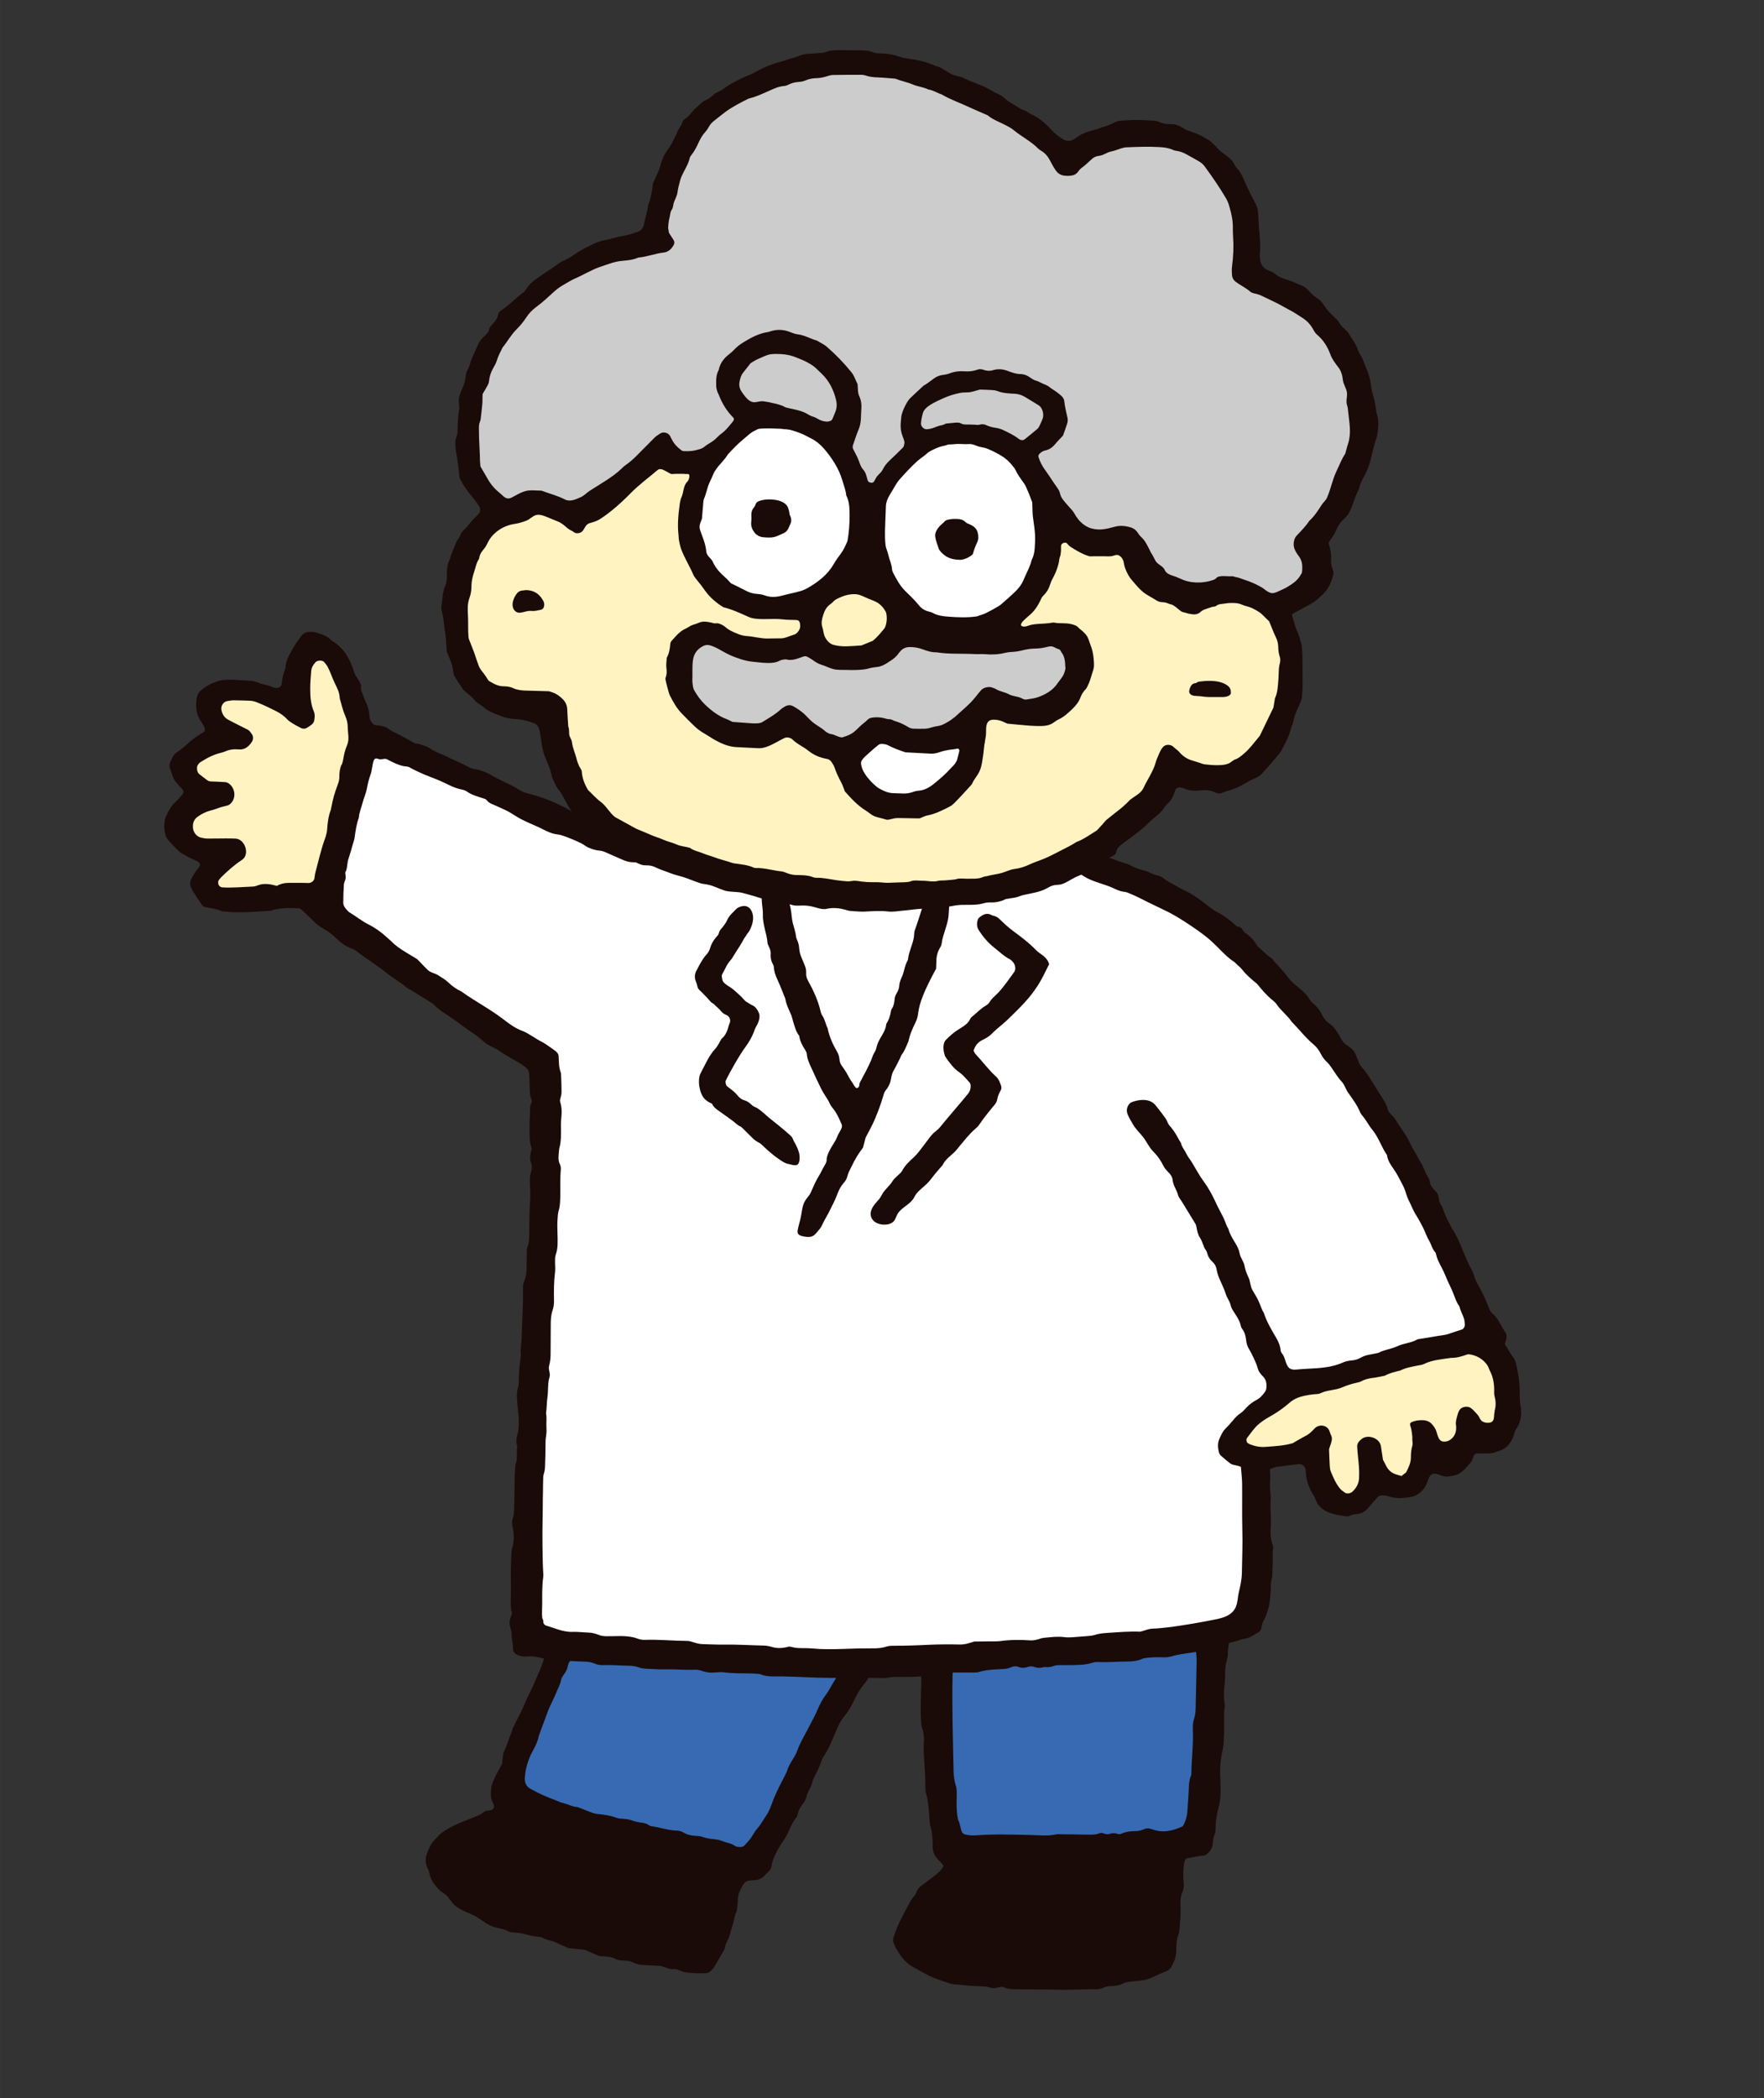 <?xml version="1.0" encoding="UTF-8"?><svg id="a" xmlns="http://www.w3.org/2000/svg" width="132mm" height="157mm" viewBox="0 0 374.17 445.04"><rect x="0" y="0" width="374.17" height="445.04" fill="#333333" stroke="none"/><defs><style>.b,.c,.d,.e,.f,.g{stroke-width:0px;}.b,.d{fill:#1a0b08;}.c{fill:#ccc;}.d{fill-rule:evenodd;}.e{fill:#376ab2;}.f{fill:#fff;}.g{fill:#fff3c2;}</style></defs><path class="g" d="M316.17,287.91c-2.58-3.25-6.73-1.85-10.17-1.13-5.75.95-11.62,3.09-17.28,4.63-3.28.97-6.67,1.98-10.02,2.74-4.9.13-7.62,3.81-11.4,5.76-3.82,2.8-6.26,5.75-2.34,8.08,2.94,1.25,10,.04,13.02-2.24.71-.59,1.92-1.64,2.48-1.81.09.12.27.41.45,1.07-3.5,14.17,11.89,19.65,8.57,1.79.16-.6,1.57-.74,1.91.16.33,4.52,2.37,7.23,5.75,7.64,4.52-.92,4.3-8.45,3.7-11.79,3.05-.68,2.19,3.99,4.77,4.41,2.58.95,5.3-2.52,4.81-5-.04-.89.14-1.65.47-2.28.79.1,1.78,2.08,2.66,2.81,7.7,3.89,5.54-12.29,2.6-14.84Z"/><path class="g" d="M75.07,158.5c1.03-6.07-2.27-15.58-5.78-19.56-6.88-2.47-5.2,10.44-4.24,12.46.31.43,0,1.45-.64,1.53-3.74-2.1-6.87-5.5-11.56-5.87-2.9-.1-7.48-.86-7.47,3.58.19,3.7,4.64,4,6.61,5.73.02.66-.97,1.18-1.35,1.01-2.68-.02-5.58.91-8.87,2.89-3.49,2.13-.3,5.86,1.4,6.58,1.42.9,3.3.26,4.51.67,2.82,3.33-8.83,1.68-8.33,8.06.6,4.26,4.64,4.09,7.21,3.82,2.4-.21,3.49-.17,3.92.64.99,1.32-3.99,3.47-4.75,5.01-3.77,5.33,3.92,5.24,7.64,4.46,1.54-.18,3.84-.44,4.51-.28.57.37,1.33.32,1.86-.13.41-.35,2.03-.27,3.01-.23,2.12.11,4.79.2,5.46-2.16,2.42-9.5,4.34-18.72,6.86-28.21Z"/><path class="f" d="M200.21,157.67c-11.01,2.76-11.32-4.88-16.79.77-7.08,5.09,4.19,15.09,13.44,10.21,4.98-1.37,13.68-13.2,3.35-10.98Z"/><path class="f" d="M160.19,89.59c-7.77,4.32-12.68,12.34-12.85,19.98-1.36,3.06.8,5.34,1.05,8.05,9.11,20.14,38.64,8.05,32.64-12.87-1.02-9.8-11.14-17.64-20.84-15.16Z"/><path class="f" d="M220.67,109.72c.35-10.2-10.64-19.67-20.67-16.72-5.96,1.59-10.2,7-12.71,11.25-4.75,11.76,3.54,29.34,15.84,28.31,5.8.02,11.44-3.03,14.72-7.79,2.03-2.95,4.16-7.95,2.82-15.05Z"/><path class="c" d="M161.26,86.73c3.03,0,5.86,1.49,8.85,2.21,1.99.9,4.37,2.72,6.64,1.68,6.26-5.78-1.62-15.44-8.69-16.63-7.78-2.69-17.54,5.99-10.01,12.22,1.06.79,2.38.65,3.21.52Z"/><path class="c" d="M195.25,92.25c1.86,1.1,4.22-.58,6.03-.91,1.46-.34,2.87.35,4.47.28,3.51-.13,6.87.84,9.44,2.75.83.57,1.94.58,2.99.09,6.05-3.92,6.37-8.8-.01-11.63-2.12-1.33-4.35-.6-6.38-1.44-3.53-.59-11.81.1-15.76,3.56-2.22,1.68-3.27,5.88-.77,7.29Z"/><path class="c" d="M105.76,106.45c4.97,2.76,5.1-3.86,13.4.92,5.36,2.39,17.62-10.56,21.63-13.95,1.18,1.5,1.96,3.51,4.61,3.97,2.49,1.05,11.56-5.21,11.63-8.18-.2-3.42-3.11-3.43-3.54-7.54-.27-2.76,1.43-5.31,5.25-7.82,8.46-5.68,20.63,1.56,21.99,10.36,2.11,8.54-4.47,7.59,1.05,16.26.85,1.08.46,3.02,2.69,3.48,1.71.25,2.43-1.19,2.69-1.73.53-.75,1.3-1.44,1.64-2.16,1.49-2.73,6.05-3.79,4.09-8.15-1.55-7.01,5.98-11.46,11.73-11.58,1.3.25,2.41-.42,3.47-.41,1.65.72,3.47-.29,4.78.08,1.47.87,3.09.61,4.44,1.17,1.78,1.24,3.81,1.6,5.44,2.95,3.48,2.05,2.23,8.81-1.61,9.94-4.35,1.67-1.78,5.5.43,8.25.57.74,1.16,1.49,1.34,1.94,9.01,18.48,14.38,2.1,19.56,13.13,2.03,4.82,7.5,8.08,12.43,7.66,1.22-.11,2.87-.26,4.1-1.29,2.77-.23,5.49.78,8.1,2.38,1.16.91,3.29,1.78,4.88.61,5.48-2.18,7.52-6.19,4.1-10.87-.33-2.44,4.76-5.41,5.66-8.05,1.98-2.24,2.01-4.87,3.18-7.27,1.18-2.61,2.58-4.9,2.92-7.98.16-10.2-1.17-16.29-8.09-23.73-1.59-4.97-17.43-7.49-16.89-12.06,3.51-21.57-13.7-33.84-31.92-24.58-8.65,7.75-1.96.47-17.52-7.25-16.88-9.49-32.81-14.26-50.9-7.09-6.94,2.32-13.98,6.4-16.88,13.88-2.07,3.28-3.09,7.11-4.18,10.92-.98,2.51-2.2,6.53-.07,8.86-.21.26-.57.5-.86.52-7.39,1.44-14.95,2.65-21.68,6.99-10.78,7.4-17.64,18.25-18.37,29.03-1.52,8.42.36,14.95,5.25,18.38Z"/><path class="g" d="M176.52,138.17c10.19,3.62,20.23-9.63,6.33-13.47-8.54-2.22-14.3,10.22-6.33,13.47Z"/><path class="c" d="M206.91,150.13c.85-.62,2.29-3.27,2.98-2.87,1.99.85,4.62,1.9,7.38,2.59,6.51.55,13.68-8.02,8.53-13.13-2.62-2.25-6.96-.51-10.28-.13-6.75,1.07-14.29.76-22.43-.91-2.8-.26-3.81,2.62-5.7,3.58-3.27,1.51-10.37,2.22-14.23-.66-.84-.52-1.67-1.3-3.24-.86-.95.35-2.13.81-2.79.57-.31-.09-.63-.08-.93.02-9.09,2.9-11.87-3.78-17.43-2.85-4.13,1.65-3.41,5.84-3.47,8.96,0,6.66,12.9,14.79,19.86,8.24,1.22-1.04,1.9-1.54,2.54-1.42,3.31,2.12,6.36,6.44,10.68,6.57,3.99.29,5.65-5.47,9.23-3.9,1.6.26,3.19,1,4.52,1.73,4.73,1.58,10.12-.43,14.79-5.53Z"/><path class="g" d="M273.05,139.31c-.48-10.75-10.2-16.31-19.31-10.78-.24.28-.39.34-1.62,0-1.31-.17-2.04-1.72-3.65-1.92-10.92-2.01-5.95-11.98-13.71-10.15-2.81.28-5.01-.26-6.99-1.93-.23-.29-.94-1.17-2.25-.94-1.22.19-2.07,1.22-2.03,2.44-.32,5.85-4.1,10.96-6.32,13.47-.94.87-2.81,2.08-1.92,3.96,2.01,2.38,9.01-1.03,12.24.68,3.27,2.28,3.59,7.3,1.8,10.65-7.08,13.62-13.64,4.56-20.39,6.96-.78.54-1.27,1.51-1.32,2.64.6,8.11-5.44,18.37-15.58,17.6-2.57-.07-5.28.81-7.36-1.23-3.05-1.65-4.29-4.03-5.17-6.31-.73-1.74-1.49-3.54-3.2-4.76-2.71-.67-5.13-2.38-7.48-4.25-2.75-1.62-4.56.78-6.59,1.45-8.2,1.83-20.37-5.59-19.33-15.55.28-3.86,1.19-6.39,5.87-7.79.59-.41,1.88.2,2.82.18.77-.16,1.99,1.15,2.9,1.54,4.72,2.13,17.57,3.74,16.74-3.55-1.88-3.76-10.19-.45-14.51-3.44-6.12-1.79-10.24-9-11.25-14.92-.32-4.7.27-8.16,1.77-10.55.26-.38.74-1.54.46-2.51-.76-2.39-3.85-.79-5.46-1.62-.77-.49-2.4-1.31-3.76-.22-4.76,3.19-8.54,9.08-13.84,10.97-1.3.41-1.71,1.28-2.19,2.03-1.95-1.39-3.91-2.71-6.07-3.37-2.81-1.48-4.36.73-6.47,1.17-2.91.77-6.53,1.73-7.98,5.37-1.85,2.43-3.15,6.07-3.41,9.14-1.33,6.02-1.47,11.2,1.66,18.2,2.23,4.17,3.71,4.61,7.15,5.27,1.9.46,3.84.91,5.91.83,3.55.07,5.07.32,5.5,2.38.06,4.46,1.1,9.01,3.12,13.53.39,4.85,4.75,7.01,7.35,10.24,24.18,13.43,53.35,16.48,80.32,13.13,12.21-1.96,24.79-9.41,34.13-19.11,1.6-1.6,2.67-6.93,4.25-8.66,14.19,13.2,26.2-6.45,25.17-20.28Z"/><path class="f" d="M195.38,191.18c-26.73,3.48-33.24-9.43-27.24,10.38,1.41,6.55,4.37,12.47,6.52,18.61,7.71,20.14,8.45,12.29,14.81-2.42,2.04-5.09,3.54-10.43,4.99-15.6.82-2.94,1.68-5.98,2.62-8.93.37-1.05-.6-2.21-1.69-2.03Z"/><path class="e" d="M255.31,350.95c.24-3.11-3.07-2.01-4.99-1.72-10.91,1.8-22.77,2.16-33.52,2.89-.88-.41-1.84-.42-2.82-.04-4.09.75-8.1,1.11-11.9,1.07-3.62-1.33-1.08,30.71.35,35.6.77,2.19,3.03,2.12,4.69,2.07,6.5-.41,13.03-.32,19.54-.17,3.2.07,6.4.17,9.6.22,3.03.05,5.57-.35,8.53-.79,1.95-.29,4.9.17,6.54-1.24,3.53-3.02,1.51-8.43,2.82-12.13.37-8.62,1.38-17.07,1.15-25.75Z"/><path class="e" d="M177.42,354.27c-15.53-.4-32.6-1.52-48.39-2.82-2.21.18-8.45-1.89-9.53.17-3.02,6.36-5.4,12.74-8.02,19.41-1.42,2.79-3.18,6.88.03,9.59,14.78,7.39,28.11,7.61,42.8,11.91,1.28.71,3.42,1.29,4.72-.03,8.76-10.74,11.87-24.42,19.67-35.82.66-.98-.1-2.42-1.29-2.41Z"/><path class="f" d="M312.19,280.43c-9.56-24.31-21.36-48.89-39.66-67.76-7.4-7.48-14.3-15.4-23.9-20.57-5.9-3.49-12.59-4.92-18.53-7.99-.44-.23-.97-.24-1.42-.01-7.97,4.07-18.25,6.03-27.62,6.63-.77.13-1.32.81-1.3,1.58.06,4.36-2.74,8.25-2.77,12.75-3.92,6.84-4.81,15.12-9.12,21.92-3.01,8.74-6.88,17.08-11.45,25.13-1.38,2.23-3.03,8.87-5.54,8.63.43-5.5,4.39-9.54,6.03-14.56.33-2.85,4.25-5.33,2.85-8.84-3.32-5.67-6.76-11.73-8.76-18.24-15.55-34.98,2.8-26.99-22.71-33.52-5.73-2.39-11.81-3.51-17.63-5.54-7.52-2.96-15.86-5.7-23.15-9.71-6.54-3.54-13.96-6.43-20.92-9.17-1.7-.49-3.87-1.98-5.51-1.74-.38.07-.56-.06-.89-.09-3.25.05-2.45,3.07-3.11,4.51-2.3,9.24-5.65,18.15-5.83,27.69,1.2,4.88,7.84,5.73,10.59,9.15,7.71,6.27,16.04,11.31,24.23,16.93,3.13,2.75,8.34,3.74,10.85,6.89.7,6.58.89,13.13.02,19.9-.08.85-.18,1.89.29,2.97.33,1.97-.12,4.23.02,6.31-1.79,26.75-4.04,53.68-3.64,80.53-.64,9.13-1.52,13.27,9.5,13.61,10.9,1.11,21.98,2.26,32.97,2.61,7.51.06,15.07,1.09,22.55.85,26.51-1.48,52.97-1.62,79.47-6.31,7.76-1.07,6.47-9.9,6.89-15.25-.33-2.89,1.22-19.89-1.47-20.16-5.93-1.08-3.32-5.64.91-8.95,3.11-3.43,7.8-6.19,11.99-8.11,2.27-1.04,4.96-1.02,7.38-1.56,2.81-.63,5.5-1.59,8.25-2.41,4.06-1.21,6.22-2.4,11.13-3.19,5.52-1.09,9.59-1.69,8.99-4.88Z"/><path class="b" d="M246.78,393.76c-1.46-1.93-6.83-.79-8.86-.47-1.35.48-2.95-.79-4.24-.08-6.05,1.45-12.67-.27-18.73,1.05-1.14.17-2.39-.03-3.59.21-.69.08-1.79.43-2.58,1.06-2.96,2.14-6.01,3.55-8.76,5.95-4.12,3.5-8.54,10.66-1.33,13.48,5.73,2.19,11.93,2.31,17.94,2.56,2.91.23,6.35-.23,9.14.58.72.28,1.72.07,2.27-.14,4.75-1.06,9.79-.81,14.31-2.87,3.52-1.58,2.31-6.16,2.87-9.23.8-1.87.35-3.35,1.03-5.13.67-1.63.22-3.35.82-5.09.21-.63.1-1.31-.29-1.87Z"/><path class="b" d="M152.45,395.81c-2.32-1.43-5.24-1.64-8.02-2.29-2.51-1.06-5.5-.75-8.05-1.71-3.23-1.04-6.66-2-9.97-2.55-1.49-.29-3.17-1.08-4.28-.82-1.82-.36-3.36-1.65-5.54-1.82-.62-.27-1.32-.98-2.05-1.26-1.74-.84-3.28-.32-4.89.2-2.31.34-5.19.77-7.13,1.71-3.8,1.8-11.31,5.9-6.65,10.58,2.35,2.81,5.34,5.59,8.7,6.98.61.39,1.53.44,2.31.83.72.37,1.43.7,2.36.69.86-.04,1.81.23,2.71.65,1.75.19,3.14.92,4.85,1.3,1.49.29,3.04,1.46,4.6,1.3,1.77.33,4.12.89,5.68,1.6,1.94-.07,3.75.95,5.46,1.08,1.89.06,3.48,1.03,5.21,1.18,3,.79,6.56.7,9.71.46,2.72-.62,3.05-4.19,4.28-6.25,1.07-2.34,1.03-4.71,1.71-7.06.63-1.64.61-3.85-.99-4.79ZM144.68,393.62h.02s-.04,0-.05,0c.01,0,.02,0,.03,0Z"/><path class="d" d="M201.33,192.27c-.02.58-.1,1.16-.11,1.61-.08,2.17-1.21,4.08-1.48,6.23-.04.41-.29.81-.51,1.19-.43.79-.6,1.63-.62,2.49,0,.58-.03,1.15-.05,1.67-1.14,2.11-2.22,4.15-3.02,6.35-.35.97-.63,1.92-.76,2.92-.08.72-.24,1.41-.56,2.07-.65,1.31-1.24,2.63-1.52,4.05-.35.8-.66,1.62-1.1,2.36-.15.27-.38.46-.48.74-.07.19-.14.36-.23.54-.29.57-.56,1.14-.86,1.7-.26.49-.57.97-.77,1.5-.26.74-.26,1.5-.57,2.22-.21.48-.48.94-.82,1.34-.32.38-.41.8-.54,1.26-.52,1.82-1.57,4.59-2.31,6.06-.45.92-.94,1.81-1.41,2.7-.19.7-.37,1.41-.55,2.12-.42.58-.86,1.16-1.24,1.78-.45.74-.85,1.52-1.23,2.31-.32.64-.68,1.28-.85,2-.13.58-.46,1.05-.85,1.5-.48.57-.85,1.19-1.12,1.89-.49,1.35-1.15,2.64-1.8,3.94-.08.16-.16.32-.24.47-.13.24-.25.46-.38.69-.26.47-.55.94-.77,1.43-.21.48-.38.87-.73,1.27-.41.46-.78,1.05-1.3,1.39-.57.38-1.31.32-1.94.21-.82-.15-1.6-.35-1.42-1.31.18-1.01.52-1.98.71-2.99.18-.91.27-2.06.67-2.9.24-.51.58-.96.94-1.4.27-.33.39-.53.57-.96.5-1.18,1.02-2.36,1.7-3.45.31-.49.55-1.02.81-1.52.25-.49.64-.97.74-1.52.03-.14,0-.28.02-.42.06-.71.44-1.45.77-2.08.47-.89,1.13-1.7,1.48-2.66.22-.62.63-1.13.88-1.72.07-.15.12-.32.12-.49,0-.35-.19-.66-.33-.97-.39-.88-.79-1.75-1.38-2.53-.27-.36-.58-.71-.8-1.11-.15-.27-.24-.57-.4-.82-.49-.83-1.06-1.6-1.49-2.47-.68-1.39-1.35-2.78-1.98-4.21-.47-1.02-.99-2.03-1.08-3.18-.03-.27-.15-.56-.3-.79-.6-.94-1.16-1.92-1.31-3.08-.71-.91-.98-2.01-1.31-3.09-.12-.41-.2-.83-.35-1.23-.48-1.16-1.11-2.27-1.29-3.55-.54-1.3-1.02-2.64-1.61-3.9-.42-.91-.77-1.8-.83-2.82-.01-.27-.17-.55-.29-.79-.35-.65-.42-1.34-.37-2.06.04-.45-.12-.84-.27-1.23-.16-.4-.41-.77-.43-1.18-.05-.94-.33-1.85-.54-2.76-.21-.97-.46-1.98-.42-3.01.03-.91-.13-1.75-.21-2.64-.02-.27-.04-.56-.04-.86,0-.94.21-1.97,1.05-2.48.89-.53,2.16-.31,2.94.23.92.64,1.41,1.72,1.74,2.77.07.24.14.47.2.71.1.38.18.75.25,1.13.18.94.18,1.95.42,2.87.25.95.59,1.88.69,2.88.04.27.16.54.27.8.22.52.36,1.06.39,1.65.04.71.24,1.38.52,2.02.24.52.41,1.06.64,1.57.25.53.35,1.07.32,1.65-.01.43.04.85.21,1.24.07.12.12.26.18.38,1.16,2.09,2.17,4.26,2.7,6.62.06.27.17.55.32.77.58.83.71,1.84,1.15,2.72.36,1.83,1.13,3.48,2.06,5.07.29.5.4,1.05.46,1.62.05.43.18.83.43,1.18.49.69.97,1.36,1.35,2.11.04.09.08.17.13.25.27.52.6,1,.93,1.48.2.29.57,1.19,1.03.91.36-.22.29-.55.37-.9.07-.26.22-.49.35-.73.15-.28.29-.56.44-.84.4-.72.77-1.45,1.13-2.2.18-.37.35-.74.51-1.11.26-.59.41-1.24.77-1.78.16-.24.28-.53.35-.8.15-.71.41-1.37.77-2.01.58-1,1.26-1.97,1.35-3.18.57-.85.86-1.81,1.01-2.81.02-.14.1-.29.18-.41.41-.63.52-1.33.59-2.06.03-.42.18-.84.42-1.22.31-.5.52-1.02.56-1.62.04-.73.34-1.38.63-2.04.46-1.07.52-2.25,1.13-3.26.07-.12.1-.29.11-.42.19-1.59,1.01-3.05,1.24-4.63.07-.48.03-.96.19-1.42.17-.48.35-.95.5-1.43.27-.81.53-1.6.79-2.42.01-.04.02-.08.04-.13.06-.19.13-.39.19-.58.23-.67.5-1.33.87-1.94.45-.76,1-1.75,1.97-1.82.66-.05,1.31.34,1.85.66.99.41,1.11,1.54,1.06,2.64Z"/><path class="d" d="M322.66,299.03c-.05-.53-.19-1.04-.23-1.55-.13-1.29-.03-2.59-.13-3.87-.07-1.11-.29-2.2-.5-3.28-.17-.88-.35-1.97-.97-2.65-.31-.36-.53-.79-.77-1.2-.15-.24-.29-.48-.43-.72-.07-.11-.43-.56-.41-.68.16-.75.62-1.74.13-2.43-.58-.77-.95-1.66-1.47-2.48-.4-.6-.71-1.08-1.27-1.55-.57-.46-.71-1.05-.98-1.7-.6-1.63-1.44-3.17-2.28-4.71-.27-.49-.5-.97-.63-1.52-.11-.41-.26-.8-.45-1.16-.87-1.58-1.55-3.23-2.22-4.89-.57-1.41-1.2-2.78-2.04-4.07-.38-.59-.59-1.25-.95-1.83-.65-1.08-.83-2.34-1.52-3.4-.22-.34-.26-.79-.34-1.19-.1-.55-.24-1.07-.66-1.47-.61-.6-1.15-1.21-1.27-2.08-.03-.27-.13-.55-.28-.77-.41-.71-.77-1.46-1.08-2.24-.32-.75-.83-1.43-1.19-2.17-.49-.99-1.15-1.89-1.61-2.92-.75-1.78-2.07-3.26-3.03-4.93-.29-.5-.69-.88-1.07-1.27-.3-.32-.56-.66-.65-1.06-.21-.83-.61-1.53-1.06-2.24-.89-1.41-1.78-2.8-2.65-4.21-.52-.83-1.06-1.64-1.72-2.36-.38-.41-.66-.9-.81-1.42-.04-.14-.08-.27-.15-.39-.11-.26-.23-.5-.32-.76-.3-.81-.82-1.44-1.56-1.9-.71-.44-1.33-.99-1.71-1.78-.28-.63-.71-1.19-1.08-1.76-.32-.46-.69-.88-1.14-1.21-.71-.48-1.27-1.05-1.66-1.84-.46-1-1.15-1.87-2.03-2.6-.31-.26-.58-.61-.79-.97-.35-.61-.83-1.12-1.34-1.58-.52-.47-1.07-.91-1.6-1.35-.65-.55-1.22-1.14-1.72-1.82-.84-1.1-1.75-2.13-2.73-3.09-.13-.24-.27-.45-.49-.66-.27-.21-.55-.41-.86-.62-.7-.63-1.38-1.27-2.07-1.89-.07-.07-.15-.13-.21-.19-.6-1.13-1.45-2-2.47-2.7-.1-.07-.18-.12-.26-.19-.13-.21-.27-.39-.41-.6-.27-.42-.66-.57-1.1-.6-.2-.16-.39-.32-.58-.49-1.18-1.06-2.46-1.97-3.87-2.7-.77-.4-1.42-.95-2.1-1.48-1.36-1.05-2.73-2.08-4.29-2.83-1.29-.63-2.53-1.36-3.79-2.05-.75-.41-1.34-1.11-2.22-1.27-1.02-.18-1.83-.8-2.81-1.04-1.11-.27-2.13-.64-3.13-1.2-.39-.21-.82-.28-1.22-.43-1.04-.38-2.11-.7-3.14-1.11-.15-.06-.29-.12-.44-.18-.21-.09-.41-.2-.6-.34-.41-.31-.77-.52-1.26-.7-1.24-.43-2.54-.78-3.87-.78-.8,0-1.51,1.3-1.97,1.84-.41.49-1.26,1.17-.97,1.92.27.7,1.41.86,2.01,1.14.43.2.82.44,1.2.69.13.1.27.18.41.27.67.45,1.39.77,2.14,1.06,1.42.55,2.87.9,4.26,1.55.79.37,1.47.69,2.36.77.42.04.81.24,1.22.41.79.33,1.58.69,2.34,1.08,1.91.99,3.87,1.87,5.78,2.83,2.41,1.22,6.72,4.11,8.58,5.71.55.47,1.05.97,1.58,1.47,1.22,1.22,2.38,2.49,3.85,3.43.35.37.71.7,1.1,1.03l.04.04c.23.23.43.46.63.71.88,1.07,1.97,1.97,3.05,2.87.95,1.2,1.94,2.36,3.15,3.34.31.28.66.53.89.87.92,1.41,2.34,2.4,3.25,3.79,1.58,1.58,2.92,3.37,4.65,4.81.65.55,1.14,1.23,1.52,1.98.32.62.71,1.19,1.22,1.66.42.38.75.83,1.06,1.28.7,1.03,1.34,2.1,2.21,3.02.28.29.44.69.65,1.06.2.35.33.76.57,1.1.97,1.36,1.96,2.69,2.61,4.22.1.26.27.49.44.71.84.94,1.36,2.08,2.16,3.04,1.34,1.63,1.92,3.66,3.11,5.37.15,1.13.77,2.07,1.41,2.96.81,1.14,1.38,2.39,2.04,3.62.19.37.34.76.46,1.15.24.79.51,1.56.91,2.31.45.85.76,1.78,1.29,2.6.66,1.05,1.26,2.15,1.79,3.28.35.74.6,1.53,1.04,2.25.5.82.65,1.82,1.37,2.53.16.53.27,1.07.49,1.57.52,1.13,1.16,2.2,1.62,3.36.39,1.03.92,2,1.36,3.01.52,1.13.79,2.37,1.55,3.39.24.94.72,1.79,1.02,2.71.12.38.12.81.16,1.22.05.37-.29.94-.59,1.03-.94.31-1.91.61-2.85.94-.98.32-2,.35-2.97.55-.99.18-1.99.32-2.98.49-.28.04-.59.07-.84.21-1.27.71-2.78.73-4.07,1.36-1.3.61-2.79.73-4.06,1.42-.71.13-1.41.27-2.11.42-.57.11-1.11.31-1.61.59-.5.3-1.05.48-1.63.55-.7.07-1.42.15-2.1.45-2.46,1.13-5.06,1.22-7.7,1.36-.6.03-1.19.07-1.79.13-.75.06-1.64.18-2.14-.49-.67-.86-.63-2.03-1.32-2.87-.17-.21-.29-.46-.32-.74-.09-.99-.49-1.84-.99-2.7-.99-1.68-1.97-3.34-2.57-5.2-.52-.82-.76-1.78-1.18-2.64-.37-.75-.8-1.45-1.22-2.17-.51-.85-.43-1.89-.87-2.75-.35-.76-.66-1.51-.8-2.34-.15-.97-.88-1.73-1.05-2.69-.16-.83-.53-1.58-.97-2.28-.58-.94-1.15-1.89-1.44-2.98-.46-.71-.64-1.53-1-2.26-.37-.74-.77-1.47-1.14-2.22-.18-.36-.38-.73-.54-1.11q-1.2-2.64-2.68-4.63c-.32-.44-.63-.91-.91-1.39-.5-.83-.99-1.66-1.48-2.49-.35-.6-.84-1.1-1.12-1.75-.33-.74-.94-1.37-1.14-2.2-.05-.21-.24-.44-.35-.63-.19-.35-.38-.69-.58-1.04-.39-.69-.83-1.33-1.34-1.92-.18-.2-.35-.4-.47-.63-.19-.38-.32-.77-.56-1.12-.5-.71-1.03-1.4-1.57-2.08-.32-.42-.65-.88-1.08-1.21-1.02-.77-2.45-.71-3.63-.43-.32.07-.63.17-.93.3-.27.12-.46.31-.63.55-.42.65-.47,1.36-.21,2,.31.76.75,1.48,1.17,2.2.57.95,1.39,1.72,2.08,2.59.77.97,1.26,2.14,2.14,3.06.1.1.19.21.29.3.78.81,1.39,1.73,1.88,2.72.26.52.6.94,1,1.33.52.5.93,1.05.99,1.78.13,1.12.85,2.03,1.13,3.09.14.56.53.98.82,1.44,1.02,1.65,2.01,3.3,2.95,4.83.08.28.13.41.15.55.15.82.29,1.62.78,2.34.53.8.65,1.81,1.23,2.61.16.21.25.5.32.77.18.69.58,1.24,1.1,1.72.43.39.7.86.81,1.41.15.82.39,1.61.74,2.37.44,1,.94,2,1.26,3.05.26.81.81,1.47,1,2.27.23.98.89,1.71,1.37,2.54.35.6.66,1.2.8,1.89.06.27.19.53.35.74.53.71.68,1.5.79,2.34.05.55.19,1.09.46,1.58.81,1.44,1.58,2.91,2.05,4.52.18.66.7,1.18,1.18,1.7.6.67.68,1.49.6,2.33-.03.27-.13.56-.29.79-.49.69-1.07,1.36-1.84,1.75-.79.4-1.44.92-2.05,1.53-.39.41-.74.88-1.22,1.19-.73.49-1.3,1.1-1.84,1.77-.46.55-.92,1.07-1.44,1.57-.63.63-.94,1.41-1.29,2.17-.43.97-.32,1.91-.1,2.86.07.26.23.53.43.71.62.55,1.25,1.1,1.92,1.6.58.45,1.36.39,2.03.66.09.04.18.08.28.1.08,1.17.24,2.34.26,3.46.04,3.21-.04,6.44.04,9.64.1,3.16-.04,6.32-.09,9.47-.04,1.49-.35,2.76-.68,4.18-.22,1-.19,2-.6,2.96-.76,1.74-2.48,2.28-4.2,2.63-3.1.63-6.25,1.17-9.4,1.61-.96.13-1.95.21-2.91.31-.69.07-1.36.01-2.01.19-.6.15-1.19.41-1.81.52-2.23-.1-4.67.11-7.11.27-.85.06-1.71.15-2.53.43-.41.13-.84.17-1.26.21-1.15.1-2.28.19-3.44.27-.57.02-1.15.05-1.71-.03-1.44-.18-2.87,0-4.29.15-.42.02-.84.18-1.24.3-.56.18-1.13.27-1.69.24-2.15-.15-4.31-.14-6.45.16-.71.08-1.44.04-2.16.05-1.13.01-2.28.03-3.32.04-1.08.36-2,.66-3.04.63-2.15-.05-4.31-.04-6.46.05-2.57.13-5.16.22-7.74.21-.43,0-.87.04-1.27.16-.98.32-1.97.41-2.97.39-2.16,0-4.31.04-6.46.13-2.14.07-4.29.1-6.45-.11-.99-.09-2-.04-3.01-.09-.42-.02-.85-.1-1.27-.21-.29-.08-.55-.13-.82-.04-1.14.31-2.27.36-3.4.02-.55-.16-1.11-.27-1.69-.29-2.87-.05-5.74-.26-8.6-.2-1.44.02-2.87-.07-4.31-.1-.73-.01-1.41-.19-2.1-.42-.39-.13-.82-.26-1.24-.26-3.02-.02-6.03-.34-9.03-.23-.58.02-1.14-.11-1.68-.32-1.1-.39-2.25-.47-3.39-.49-1.02,0-2.02.06-3.01.04-.57,0-1.16-.07-1.69-.29-.66-.27-1.36-.45-2.08-.48-1.15-.04-2.28-.19-3.44-.15-.52.02-1.03-.03-1.54-.12-.98-.17-1.91-.51-2.85-.82-.37-.12-.71-.25-1.08-.35-.43-.1-.71-.39-.76-.83,0-.1.02-.21,0-.3-.03-.2-.2-.36-.22-.58-.1-.99,0-1.99,0-2.99,0-1.86-.05-3.72.21-5.58.04-.29.03-.58.01-.87-.12-1.86-.13-3.73-.16-5.58-.04-2.02-.01-4.02.02-6.03.06-1.86.02-3.72.08-5.59.01-.85,0-1.72.04-2.57,0-.43,0-.87.13-1.27.18-.55.27-1.11.27-1.68.06-1.71.11-3.43.11-5.12,0-.63.1-1.11.17-1.72.07-.64,0-1.29,0-1.94-.01-.75.1-1.64-.07-2.41.17-1.11.13-2.25.29-3.35.19-1.26.06-2.62.32-3.85.1-.41.23-.71.19-1.14-.07-.64-.32-1.17-.13-1.83.24-.84.3-1.69.3-2.56.01-2,.01-4.01.03-6.03,0-1,.04-2,.35-2.98.24-.67.35-1.36.34-2.09-.04-2-.04-4.01.21-6.02.1-.7.01-1.43.01-2.15,0-.57-.03-1.13.16-1.69.24-.68.35-1.38.38-2.09.07-1.72-.13-3.45-.02-5.16.04-.71.07-1.45.27-2.13.3-.97.29-1.97.32-2.97.05-1.87-.06-3.72.11-5.59.04-.42-.01-.85-.2-1.23-.41-.82-.29-1.65-.21-2.52.03-.28.03-.58.1-.85.43-1.55.36-3.1.34-4.69-.01-.85.07-1.72.14-2.57.05-.88-.03-1.72-.3-2.55-.1-.27,0-.55.07-.85.13-.4.22-.83.22-1.25,0-1.16-.04-2.29-.09-3.44,0-.29,0-.57-.12-.84-.41-1.09-.32-2.25-.42-3.38-.04-.45-.32-.8-.68-1.06-.57-.43-1.15-.84-1.75-1.24-.35-.24-.71-.49-1.1-.68-1.41-.69-2.73-1.8-4.22-2.36-1.34-.5-2.56-1.35-3.7-2.24-2.94-2.3-6.16-3.93-9.19-6.11-1.04-.49-1.97-1.14-2.8-1.95-.63-.61-1.39-1.01-2.11-1.48-.73-.46-1.62-.54-2.25-1.16-.61-.59-1.19-1.23-1.79-1.85-.11-.11-.21-.21-.47-.45-.68-.41-1.53-.92-2.39-1.44-1.11-.68-2.18-1.39-3.07-2.34-.3-.29-.65-.55-.97-.85-1.16-1.08-2.44-1.99-3.86-2.7-1.41-.71-2.63-1.73-3.99-2.53-.23-.15-.43-.38-.62-.59-.4-.43-.72-.92-.71-1.52.01-1.29.04-2.58.13-3.86.03-.42.31-.82.37-1.24.04-.41-.04-.83-.08-1.25.52-.91.35-1.97.68-2.91.33-.95.6-1.91.86-2.87.14-.55.38-1.1.45-1.65.19-1.42.39-2.84.89-4.2.08-1.16.56-2.21.84-3.32.26-.97.69-1.88.87-2.87.19-.99.41-1.97.76-2.92.35-.94.35-2,.66-2.95.13-.4.41-.6.83-.46.18.06.3.11.5.13.27.02.61-.03.87-.08.47-.1.79.16,1.2.37.41.21.82.41,1.23.59.56.24,1.13.44,1.72.57.43.09.88.03,1.26.25,1.07.61,2.14,1.08,3.26,1.58.33.13.66.26.99.38,1.02.41,2.06.8,3.04,1.27,1.25.6,2.36,1.19,3.74,1.47.26.05.51.11.74.21.35.15.63.39.96.57.65.36,1.36.6,2.06.83.37.12.74.23,1.1.35.38.13.41.21.64.48.43.51,1.36.8,1.96,1.08.71.32,1.41.63,2.11.97.69.35,1.38.79,2.03,1.2,1.51.96,3.17,1.57,4.78,2.32,1.1.52,2.22,1.19,3.43,1.43.5.1.99.13,1.49.29,1.38.46,2.84,1.06,4.15,1.71.51.25.91.63,1.45.87.71.3,1.44.57,2.22.64.56.04,1.02.18,1.54.41,1.07.46,2.14.94,3.21,1.41.63.27,1.24.55,1.93.62.24.03.66.06,1.13.07,1.43.01,3.4-.21,3.01-1.61-.18-.63-.46-1.27-.99-1.69-.45-.35-1.02-.5-1.54-.69-1.93-.73-3.63-1.98-5.46-2.92-1.13-.58-2.28-1.15-3.46-1.65-1.33-.57-2.69-1.27-4.08-1.7-.41-.13-.74-.33-1.1-.57-.09-.05-.18-.12-.27-.18-.62-.43-1.27-.71-1.94-1.04-1.68-.81-3.39-1.52-5.16-2.06-.8-.25-1.64-.43-2.44-.68-.85-.26-1.58-.85-2.36-1.27-1.57-.83-3.23-1.49-4.75-2.4-1.11-.66-2.48-1.2-3.79-1.36-.41-.05-.9-.29-1.27-.5-.88-.46-1.92-.97-2.85-1.36-.8-.31-1.53-.78-2.33-1.1-.94-.38-1.87-.76-2.7-1.31-.77-.52-1.82-.84-2.71-1.07-.23-.06-.42,0-.63-.11-.63-.32-1.25-.71-1.89-1.05-.57-.31-1.15-.61-1.72-.9-.57-.29-1.14-.53-1.67-.89-.35-.24-.6-.49-1.02-.63-.63-.2-1.3-.3-1.97-.33-.58-.03-1.19-.94-1.3-1.51-.02-.15-.05-.29-.05-.42-.05-1.02-.26-1.97-.73-2.9-.41-.75-.58-1.61-.95-2.39-.24-.51.02-1.13-.22-1.64-.31-.65-.76-1.22-1.12-1.83-.14-.24-.21-.52-.3-.8-.38-1.25-.92-2.41-1.6-3.51-.69-1.1-1.72-2.11-2.85-2.81-.24-.15-.46-.35-.68-.55-.74-.71-1.97-1.02-2.92-1.33-.39-.13-.84-.13-1.27-.13-.76-.01-1.42.3-1.86.91-.68.92-1.36,1.86-1.9,2.87-.6,1.11-1.31,2.22-1.39,3.57-.01.29-.08.58-.2.84-.42.92-.49,1.94-.65,2.92-.09.55-.75.91-1.33.76-.13-.04-.29-.01-.41-.08-1.03-.52-2.21-.6-3.27-1.03-.41-.16-.83-.32-1.24-.35-1.57-.12-3.14-.23-4.71-.27-1-.01-2.02.09-2.96.45-1.22.43-2.34,1.07-3.32,1.95-.32.29-.52.67-.66,1.08-.1.27-.16.56-.18.84-.14,1.6,0,3.15.97,4.52.31.46.65.94.81,1.49.08.33.04.62-.22.77-1.09.68-2.2,1.35-3.14,2.24-.82.8-1.73,1.49-2.67,2.14-.37.26-.61.61-.8.99-.13.27-.27.51-.39.77-.26.55-.35,1.08-.13,1.65.19.55.39,1.09.57,1.63.18.55.5,1.03.88,1.46.37.45.79.83,1.16,1.26.29.3.26.82-.04,1.16-.47.53-.94,1.1-1.46,1.57-.99.9-1.55,2.06-2.06,3.25-.16.38-.21.83-.26,1.24-.1.87.03,1.74.26,2.56.13.4.35.8.64,1.11.75.85,1.57,1.65,2.38,2.48.99.56,1.97,1.16,3.02,1.6.27.1.52.24.77.38.43.22.61.71.36,1.05-.42.58-.88,1.14-1.24,1.75-.96,1.58-.97,2.08-.08,3.57.59.97,1.24,1.92,1.9,2.86.15.21.46.38.71.43,1.11.23,2.26.31,3.33.81.24.13.56.11.84.13,3.16.35,6.3,0,9.46-.15.13-.01.28-.06.42-.1,1.8-.55,3.67-.55,5.53-.46.27,0,.6.12.78.29.95.88,1.86,1.79,2.79,2.68.52.51,1.1.92,1.72,1.27,1.12.63,2.15,1.42,3.07,2.34.81.81,1.78,1.44,2.84,1.89.41.15.81.31,1.15.57,2.14,1.68,4.5,3.06,6.62,4.8,1.33,1.08,2.87,1.88,4.17,3.03.2.19.5.27.74.41,1.46.91,2.92,1.82,4.38,2.73.24.16.5.31.69.52.98,1.08,2.27,1.75,3.43,2.57,1.77,1.22,3.45,2.56,5.26,3.73.84.53,1.52,1.33,2.34,1.89.94.62,2.07,1.02,2.99,1.67,1.29.94,2.71,1.61,4.04,2.45.49.31.97.62,1.41,1,.33.27.6.65.63,1.08.11,1.29.09,2.58.15,3.87.04.57.1,1.15.33,1.67.12.29.13.55.02.85-.1.25-.27.55-.27.82-.08,2.29-.21,4.6-.08,6.89.06.73.24,1.41.42,2.1-.32.97-.52,1.93-.13,2.94.27.7.16,1.39-.08,2.08-.14.41-.19.85-.19,1.27-.03,1.44.17,2.88.07,4.3-.16,2.3-.19,4.59-.21,6.87-.01,1.16.05,2.29-.41,3.39-.15.38-.09.84-.1,1.27-.04,1.13-.04,2.29-.05,3.44-.03.87-.19,1.69-.52,2.5-.15.39-.26.84-.24,1.26.07,3.6-.21,7.23-.29,10.85-.02,1.06-.29,2.15-.17,3.2.05.42-.06.87-.11,1.29-.12.98-.23,1.97-.28,2.96-.06,1,.08,2.05-.23,3.01s-.21,2.08-.13,3.12c.06.82.15,1.64.25,2.46.08.68.06,1.41.06,2.1,0,.1.01.19.01.29-.1.46-.07.91-.13,1.39-.01.06-.02.07-.04.11-.2.5-.3.96-.33,1.52-.03.44.01.92.16,1.31-.04.54-.07,1.1-.08,1.64-.01.48.04,1.02-.05,1.5-.07.31-.21.58-.25.91-.1,1-.15,2.03-.16,3.05-.04,1.86-.03,3.72-.1,5.58-.04.85.03,1.73-.26,2.56-.26.71-.2,1.37-.04,2.1.29,1.41.31,2.84-.11,4.24-.08.28-.15.57-.16.84-.07,1.44-.13,2.87-.14,4.3,0,2,.04,4.01-.01,6.02-.02.86-.05,1.73.22,2.56.1.29-.1.56-.2.84-.23.69-.38,1.4-.18,2.11.15.56.34,1.1.34,1.68,0,.76.14,1.5.25,2.24.06.37.02.76.08,1.13.09.63.77.99,1.32,1.19.78.28,1.53.14,2.34.13,1.19-.02,2.22.35,3.37.6,1.64.35,3.38.29,5.05.38,1.06.06,2.1.11,3.16.14.73.03,1.41.13,2.07.43.54.24,1.11.32,1.68.31,1.86-.07,3.72.11,5.59.13.71,0,1.42.12,2.1.36.69.25,1.41.29,2.11.31,1.3.06,2.59.13,3.87.1,2-.04,4.01.18,6.01.08.42-.01.87.07,1.26.22.97.35,1.94.47,2.95.36.57-.05,1.15-.1,1.72-.04,2,.25,4,.22,6,.25.58,0,1.15.08,1.72.12,1.5.67,3.1.48,4.66.5,3.55.07,7.08.32,10.62.32h9.4c.71,0,1.47.08,2.17,0,.57-.07,1.05-.22,1.64-.21,1.59.01,3.2.04,4.82-.05.29-.03.58-.04.88-.07,1.04-.07,2.08-.17,3.12-.28.85-.05,1.69.16,2.5-.21.39-.19.71-.27,1.07-.3.27-.04.57-.02.94-.02,1.12,0,2.26,0,3.37,0,.43-.01.89.02,1.28-.11,1.81-.56,3.68-.53,5.54-.66.41-.03.84-.17,1.23-.33.56-.24,1.1-.31,1.66-.08.7.3,1.38.18,2.08-.04.42-.13.85-.11,1.26.04.71.27,1.41.22,2.1,0,.71.1,1.39.04,2.07-.24.4-.15.85-.15,1.27-.15,1.57,0,3.15.03,4.72-.09.72-.06,1.41-.18,2.11-.41.39-.13.84-.17,1.27-.16,2,.11,4.01-.1,6.02-.1,1.15,0,2.28-.11,3.36-.58.13-.06.27-.1.42-.13,1.26-.21,2.72-.24,3.99-.18.79.04,1.27-.08,2.05-.29.94-.27,1.93-.41,2.91-.56.68-.1,1.33-.19,1.97-.29,1.25-.21,2.44-.47,3.6-1.08.71-.37,1.46-.64,2.26-.62.46,0,.9-.13,1.34-.25.54-.14,1.08-.28,1.61-.43s1.04-.39,1.57-.44c.97-.08,1.84-.78,2.69-1.23,1.07-.55.72-1.47,1.19-2.39.32-.66.62-1.19.83-1.9.15-.47.29-.95.41-1.44.19-.83.25-1.69.32-2.54.04-.57.08-1.14.07-1.72,0-.37.04-.74.1-1.1.06-.33.21-.68.22-1.01.01-.62.01-1.24.05-1.86.05-1.04.03-2.08.02-3.12,0-.37.1-.7.11-1.06,0-.19-.06-.35-.12-.53-.35-1.04-.5-2.06-.43-3.16.09-1.29.09-2.57,0-3.88-.05-.85-.05-1.72.01-2.57.07-1.01-.18-2-.15-2.99.04-1,.1-2,.02-3.01,0-.16-.02-.31-.02-.48.34-.08.68-.2,1.02-.35.13-.05.28-.09.42-.1,1.57-.21,3.13-.39,4.7-.58.53-.07,1.22.38,1.31.84.03.14.13.26.14.39.01,2,.62,3.79,1.7,5.46.23.35.35.76.53,1.13.12.24.21.51.38.73.51.68,1.17,1.2,1.94,1.56,1.3.6,2.74.77,4.15.98.27.06.52-.1.8-.2.41-.13.83-.27,1.25-.29,1.09-.05,1.89-.58,2.56-1.37.65-.77,1.3-1.52,1.96-2.25.32-.34.77-.38,1.19-.35.42.03.85.1,1.26.23.97.34,1.95.4,2.96.32.43-.04.86-.13,1.28-.16,1.41-.13,2.8-1.11,3.45-2.34.27-.5.43-1.05.66-1.59.15-.38.35-.8.77-.98.66-.26,1.36.13,1.97.32.66.2,1.15.31,1.83.13.39-.1.8-.1,1.19-.24,1.13-.39,1.97-1.24,2.7-2.14.25-.31.53-.62.73-.95.24-.41.26-.94.6-1.3.1-.1.21-.15.35-.18.15-.03.32-.01.47-.01.62,0,1.24,0,1.86,0,.55,0,1.07-.05,1.59-.24.64-.23,1.42-.43,2-.8.95-.62,1.55-1.62,1.94-2.66.19-.5.28-1.07.56-1.52.1-.16.23-.3.33-.46.31-.48.45-1.08.58-1.63.13-.6.21-1.22.13-1.83ZM72.42,162.22c-.35.81-.44,1.65-.44,2.52,0,.43-.07.87-.2,1.26-1.01,2.84-1.02,2.83-1.61,5.76-.52,1.34-.69,2.76-.78,4.19-.06.72-.27,1.4-.52,2.08-.81,2.29-1.34,4.67-1.97,7.01-.11.41-.14.84-.21,1.27-.08.52-.68.97-1.24.97-.42-.01-.85-.03-1.29-.03h-3.01c-.87.01-1.71.22-2.42.64-.47-.11-.9-.24-1.31-.31-.85-.13-1.71-.16-2.55.13-.41.15-.82.32-1.24.32-2.14.08-4.28.3-6.44.18-.28-.01-.54-.16-.73-.39-.24-.31-.24-.95-.02-1.19.18-.22.35-.46.55-.65,1.34-1.29,2.72-2.55,4.29-3.57,1.08-.71,1.08-2.06.62-3.07-.05-.14-.13-.26-.21-.38-.41-.62-.97-1.05-1.73-1.1-.72-.04-1.44-.04-2.16-.04-1.28,0-2.59.04-3.87.03-.41,0-.85-.11-1.27-.19-.94-.19-1.71-1.16-1.74-2.18v-.43c.04-.76.38-1.39.99-1.82.83-.59,1.72-1.05,2.7-1.31.71-.17,1.37-.42,2.05-.66.54-.18,1.11-.27,1.65-.44.42-.13.72-.48.97-.83.73-1.08.52-2.63-.41-3.54-.32-.3-.68-.55-1.11-.57-1-.07-2-.1-3.01-.14-.3-.01-.57-.1-.8-.27-.57-.43-1.15-.85-1.7-1.3-.48-.4-.63-1.47-.26-1.97.16-.24.36-.47.6-.6,1.33-.84,2.72-1.58,4.28-1.94.28-.07.55-.15.82-.26.93-.43,1.94-.55,2.94-.46,1.15.11,1.91-.44,2.56-1.27.08-.12.16-.24.24-.35.32-.48.32-1.15,0-1.61-.26-.35-.49-.73-.86-.94-1.41-.72-2.84-1.4-4.21-2.15-.79-.43-1.24-1.16-1.4-2.08-.15-.88.46-1.76,1.33-1.86.43-.06.85-.15,1.27-.15,1.16.02,2.31.04,3.45.09.57.02,1.13.18,1.66.41,1.33.52,2.62,1.16,3.89,1.8.92.46,1.72,1.03,2.41,1.78.29.31.67.55,1.02.77.61.38,1.24.74,1.89,1.04.39.19.84.18,1.22-.05.37-.23.74-.46,1.06-.73.2-.19.39-.45.46-.71.16-.7.22-1.44-.08-2.11-.63-1.49-.73-3.06-.74-4.63-.01-1.28.11-2.59.21-3.87.06-.73.43-1.35.94-1.89.35-.41,1.47-.43,1.78-.04.27.33.57.66.76,1.02.61,1.14.94,2.29,1.51,3.46.5,1.03,1.05,2.05,1.06,3.23.36,1.24.63,2.51,1.15,3.69.35.8.55,1.61.55,2.48,0,.58.1,1.24.13,1.8.04.71,0,1.36-.29,2.03-.41.94-.63,1.9-.79,2.9-.07.42-.18.84-.35,1.23ZM317.05,299.35c-.27.81.13,2.08-.94,2.35-.58.15-1.33.04-1.8-.32-.3-.24-.4-.54-.57-.85-.16-.31-.41-.58-.65-.84-.36-.38-.71-.81-1.18-1.11-.52-.33-1.37-.27-1.87.04-.52.32-.73.92-.88,1.47-.14.49-.29,1.01-.34,1.52-.04.32.02.64.05.97.06.92-.21,1.91-.94,2.53-.53.48-1.1.71-1.83.63-1.13-.13-1.22-1.86-1.61-2.62-.19-.37-.43-.71-.71-1.02-.47-.55-1.11-.84-1.86-.88-.87-.05-1.72.05-2.52.42-.56.27-.21.81-.1,1.25.14.58.21,1.18.27,1.78.02.21.01.42,0,.63,0,.46.15.89,0,1.35-.24.81-.3,1.63-.3,2.47,0,1.13-.49,2.15-1.02,3.16-.32.25-.65.51-.96.77-.46-.13-.86-.24-1.27-.38-.84-.29-1.48-.82-1.89-1.58-.27-.49-.51-.97-.78-1.49-.15-.94-.3-1.89-.43-2.84-.27-1.8-2.75-2.56-4.02-1.62-.61.45-1.07,1-1.02,1.73.07,1.38.27,2.75.36,4.13.07.82.07,1.65.04,2.48-.05,1.16-.57,2.14-1.46,2.93-.42.39-1.24.44-1.58.14-.32-.25-.71-.47-.97-.79-.9-1.07-1.44-2.35-1.97-3.62-.16-.37-.21-.8-.24-1.22-.07-1.24-.11-2.48-.15-3.55.19-.74.65-1.58.6-2.36-.01-.32-.2-.63-.31-.92-.08-.23-.15-.46-.25-.69-.43-1.02-1.73-1.33-2.67-.78-.12.07-.23.15-.32.24-.1.1-.21.19-.3.3-.49.53-.99,1-1.64,1.34-1.03.53-2,1.12-2.83,1.6-1.97.55-3.79.62-5.61.76-.04.01-.09.01-.13.01-1.18.1-2.28-.14-3.34-.55-.13-.05-.24-.15-.36-.2-.04-.01-.08-.06-.13-.08-.23-.24-.32-.77-.13-1.02.6-.79,1.18-1.6,1.84-2.34.47-.52,1.05-.97,1.63-1.38.7-.49,1.47-.88,2.2-1.33,1.24-.74,2.37-1.59,3.45-2.52.87-.76,1.95-1.18,3.09-1.42.72-.15,1.41-.27,2.14-.33.42-.02.89-.02,1.26-.21,1.45-.71,3.11-.6,4.57-1.23,1.05-.46,2.14-.79,3.26-1.03.29-.07.57-.13.82-.27.91-.5,1.88-.66,2.9-.78.71-.1,1.41-.27,2.1-.41,1.03-.57,2.15-.82,3.26-1.09,1.17-.6,2.45-.8,3.71-1.06.43-.09.89-.11,1.26-.3,1.86-.92,3.87-1.03,5.85-1.33,1.18.03,2.26-.33,3.34-.7.29-.1.57-.04.85.01,1.01.21,1.88.63,2.63,1.3.42.38.77.8,1.03,1.3.12.24.18.52.31.76.77,1.41,1.01,3.07.94,4.66-.03.61.2,1.09.27,1.67.1.77.04,1.61-.2,2.36Z"/><path class="d" d="M292.2,88.34c-.13-.41-.24-.81-.29-1.23-.13-1.15-.44-2.64-.78-3.73-.29-.97-.3-1.87-.53-2.85-.15-.7-.39-1.53-.69-2.19-.48-1.05-.73-2.07-1.33-3.05-.24-.35-.43-.74-.57-1.15-.39-1.25-1.25-2.19-1.87-3.32-.42-.75-1.35-1.28-1.82-2-.24-.35-.45-.74-.74-1.04-.72-.72-1.7-1.55-2.27-2.37-.5-.71-1.08-1.67-1.85-2.11-.74-.44-1.39-1.15-1.99-1.79-.39-.43-.85-.77-1.41-.97-.81-.29-1.55-.71-2.39-.99-1.34-.47-2.15-.55-3.26-1.51-.65-.57-1.55-.59-2.19-1.17-.46-.39-.74-.88-.87-1.44-.15-.71-.13-1.59-.07-2.31.13-2.17-.24-3.95-.31-6.11-.03-.73-.09-1.42-.13-2.14-.08-1.18-.99-2.49-1.49-3.53-.49-1.05-1.03-2.06-1.45-3.12-.34-.82-.8-1.77-1.41-2.39-.6-.61-.82-1.5-1.47-2.1-.73-.69-1.85-1.35-2.55-2.05-.11-.1-.21-.21-.3-.32-.68-.74-1.43-1.57-2.37-1.98-1.28-.92-2.63-1.23-4.11-1.8-.26-.1-.51-.26-.74-.42-.76-.49-1.62-.86-2.48-.83-1.02.04-1.99-.17-2.94-.59-.26-.11-.55-.14-.84-.15-1.29-.07-2.57-.15-3.86-.15-1,0-2,.1-3.01.15-.29.03-.58.04-.85.15-.95.33-1.95.99-2.94,1.18-.27.05-.53.18-.8.29-.4.18-.77.23-1.18.35-1.4.39-2.66.79-3.79,1.69-.23.18-.46.26-.72.4-.67.38-1.36.27-2.03-.11-.88-.5-1.72-1.18-2.42-1.94-1.27-1.37-2.65-2.62-4.4-3.39-.26-.11-.45-.27-.68-.43-.47-.34-.92-.34-1.41-.65-1.19-.79-2.6-1.39-3.65-2.41-.21-.18-.51-.45-.77-.56-.78-.34-1.54-.73-2.28-1.18-1.86-1.1-3.86-1.53-5.76-2.55-.24-.12-.55-.15-.83-.23-.41-.12-.84-.2-1.23-.36-1.18-.49-2.31-1.61-3.6-1.83-1.95-.94-3.96-1.32-6.11-1.61-.56-.07-1.08-.19-1.63-.38-1.49-.54-2.98-.7-4.59-.71-.41,0-.84-.17-1.24-.31-.55-.18-1.1-.29-1.68-.31-1.87-.03-3.73-.07-5.6-.05-.85,0-1.72.07-2.53.41-.41.16-.84.18-1.27.2-.85.07-1.72.1-2.57.18-.43.04-.87.1-1.27.24-.66.26-1.33.53-2.03.68-.56.13-1.09.37-1.63.53-.69.21-1.39.37-2.07.6-.81.27-1.61.58-2.4.94-.77.37-1.5.84-2.28,1.2-.77.37-1.59.63-2.35,1.02-.97.51-1.95.97-2.86,1.56-.48.31-.91.68-1.41.97-.51.3-1.05.43-1.5.84-.59.52-1.16,1.05-1.92,1.3-.34.12-.6.41-.87.63-.66.56-1.29,1.14-1.85,1.79-.21.25-.41.51-.63.74-.29.32-.63.53-.96.79-.11.09-.21.18-.29.28-.12.16-.17.34-.23.52-.22.63-.69,1.18-1,1.78-.14.28-.21.6-.35.87-.15.28-.32.55-.44.84-.34.79-.79,1.52-1.3,2.22-.76,1.05-1.29,2.22-1.58,3.49-.11.41-.27.82-.43,1.21-.35.78-.71,1.57-1.1,2.42-.19,1.49-.4,3.05-.99,4.52-.21,1.27-.52,2.52-.85,3.76-.07.29-.1.57-.2.84-.21.55-.61.99-1.18,1.16-1.1.34-2.18.74-3.31.89-1.15.18-2.22.61-3.33.79-1.16.19-2.22.56-3.23,1.1-1.13.61-2.32,1.1-3.36,1.89-.68.53-1.47.9-2.22,1.32-.36.2-.8.32-1.13.58-1.61,1.19-3.32,2.26-4.96,3.41-.82.57-1.55,1.26-2.11,2.11-.15.24-.31.52-.52.68-1.75,1.26-3.2,2.88-5.02,4.04-.26.16-.36.45-.43.73-.16.71-.5,1.33-1.03,1.84-.3.29-.54.66-.81,1-.1.95-.81,1.48-1.43,2.08-.41.39-.74.87-.97,1.39-.41.92-.79,1.86-1.22,2.75-.46.91-.56,1.94-1.09,2.81-.29.49-.32,1.07-.4,1.64-.11.71-.29,1.39-.61,2.05-.26.51-.42,1.07-.63,1.6-.21.54-.15,1.11-.13,1.69.01.42.1.87.03,1.29-.24,1.42-.31,3.18-.32,4.61,0,.43-.1.86-.26,1.26-.39.97-.18,2.47,0,3.46.24,1.27.41,2.68.56,3.96.03.29.06,1.07.18,1.31.68,1.44,1.73,2.92,2.78,4.12.38.43.63.83.97,1.29.18.21.29.48.44.71.17.23.13,1.02-.05,1.23-.74.88-1.52,1.49-2.2,2.4-.66.93-1.15,1.09-1.76,2.07-.2.84-.77,1.19-1.05,1.99-.38,1.08-.97,2.09-1.2,3.23-.48.91-.67,1.89-.67,2.9,0,1.17.03,2.31-.57,3.34-.11.57-.24.96-.32,1.52s-.07,1.15-.19,1.7c-.12.57-.14,1.11-.01,1.68.13.56.29,1.14.35,1.71.11,1.15.3,2.3.45,3.44.14,1.14.15,2.28.26,3.4.16.41.31.83.49,1.22.49,1.04.82,2.18.92,3.34.03.27.15.57.29.8.53.85,1.08,1.69,1.64,2.53.15.24.38.43.58.61.63.6,1.39,1.02,1.89,1.74.52.7,1.33.97,1.97,1.55.85.79,1.94,1.21,3.01,1.63.39.16.67.21,1.06.39.8.35,2.13.52,2.99.54,1.19.04,2.5.43,3.59.83.72.27,1.08.8,1.24,1.52.32,1.39.38,2.78.7,4.17.42,1.82,1.54,3.52,1.85,5.38.07.41.29.8.46,1.19.32.71.63,1.45,1.17,2.03.27.28.44.6.63.94.41.78.83,1.56,1.27,2.33.22.38.45.76.69,1.13,0,0,0,0,0,0,.72,1.1,1.56,2.14,2.59,2.98.73.59,1.48,1.15,2.27,1.66.59.39,1.16.72,1.62,1.27.6.72,1.36,1.3,2.06,1.92.51.45,1.01.88,1.67,1.1.43.13.75.21,1.12.46.36.26.73.51,1.11.74.38.24.77.48,1.17.69.38.2.78.38,1.19.52.43.15.85.14,1.3.15.26,0,.52.03.77.08.44.1.85.26,1.25.46.64.32,1.3.51,1.97.77.8.31,1.61.62,2.44.83,1.41.34,2.7.87,4.03,1.38.53.2,1.05.37,1.63.44.71.1,1.39.24,2.06.52.79.32,1.6.63,2.32.89,1.34.35,2.67.14,3.91.52,1.1.32,2.2.57,3.28.95.21.07.41.13.63.18.21.05.42.09.63.1,1.16.06,2.31.24,3.43.52.64.16,1.24.41,1.87.62.24.07.48.15.73.2.57.12,1.13.08,1.71.06.79-.04,1.54.04,2.31.21.94.21,2.11.71,3.06.49,1.39-.33,2.87-.15,4.23.27.56.18,1.11.22,1.68.24.72.03,1.44.11,2.16.07,1.57-.08,3.31-.21,4.88-.03,1.13.15,2.28-.1,3.43-.19,1.24-.1,2.56-.33,3.85-.38.32-.01.63-.01.95,0,.52.03,1.03.02,1.55,0,1.11-.06,2.18-.27,3.26-.47.48-.09.96-.18,1.44-.25,1.86-.27,3.85.1,5.68-.39.2-.05.4-.11.6-.15.64-.15,1.25-.04,1.91-.1.71-.07,1.66-.3,2.3-.66.12-.08.25-.05.4-.08.69-.15,1.4-.18,2.09-.38.54-.18,1.07-.4,1.64-.5.39-.07.78-.15,1.17-.24.87-.18,1.73-.37,2.56-.68.78-.29,1.47-.83,2.28-1.05.61-.17,1.24-.07,1.86-.28.97-.32,1.82-.94,2.72-1.39.46-.23.93-.42,1.4-.62.52-.21,1.02-.43,1.5-.69,1.24-.69,2.11-1.93,3.39-2.52.33-.15.68-.25,1.01-.38.08-.03.16-.07.24-.1.33-.15.74-.34.99-.6.29-.29.27-.68.43-1.03.16-.36.46-.65.75-.91.49-.43,1.05-.79,1.58-1.18,1.49-1.13,3.03-2.2,4.33-3.54,1.21-1.24,2.49-1.86,3.41-3.33.38-.61,1.02-1.04,1.41-1.63.41-.6.69-1.41.9-2.11.1-.32.72-.58,1.1-.47.41.1.75.18,1.15.36.66.29,1.26.32,1.97.34.72.01,1.27-.13,1.99-.13.88,0,1.61.18,2.4.55.4.18.77.2,1.19.08.41-.13.79-.35,1.21-.45,1.54-.36,3.01-1.14,4.38-1.95.62-.37,1.28-.66,1.93-.94.82-.34,1.48-1.37,2.1-1.97.71-.71,1.41-1.68,2.09-2.42.38-.42.75-.88,1.02-1.38.82-1.5,1.69-3.15,2.05-4.88.42-.76.49-1.64.74-2.45.31-.94.8-1.83,1.19-2.75.11-.27.18-.54.32-.96.06-.85.15-1.86.15-2.86.01-2-.01-4.01-.04-6.02-.01-.71-.1-1.68-.15-2.37-.27-.84-.46-1.86-.83-2.62-.6-1.18-.79-2.45-1.22-3.65-.04-.1.03-.29.1-.35,1.25-.69,2.51-1.36,3.77-2.04.38-.21.76-.42,1.08-.69,1.45-1.22,2.64-2.21,3.3-4.01.14-.41.29-.81.42-1.22.15-.41.16-.83.02-1.25-.25-.68-.45-1.36-.41-2.1.07-1.15-.07-2.29-.46-3.39-.1-.26,0-.52.18-.79.49-.7,1.02-1.36,1.33-2.19.32-.79.8-1.52,1.39-2.16.4-.42.93-.86,1.22-1.35,1.05-1.71,1.22-3.45,2.24-5.18.16-1.16.77-2.13,1.3-3.13,1-1.91,1.35-3.94,1.89-6.03.13-.55.32-1.1.51-1.64.38-1.17.57-3.51.27-4.66ZM271.52,140.49c-.11.41-.21.84-.24,1.26-.07.87-.05,1.72-.13,2.59-.11,1.28-.15,2.59-.72,3.78-.11.71-.23,1.41-.31,1.94-1.02,2.09-1.94,4.02-2.9,6-1.07,1.28-2.28,2.94-3.63,4.01-.46.35-.94.79-1.51.97-.55.16-.99.71-1.53.91-.54.22-1.1.29-1.67.32-1.16.07-2.21-.03-3.34-.16-.43-.04-.59-.18-1.01-.3-.55-.16-1.09-.36-1.64-.51-1.15-.32-2.06-.98-2.81-1.87-.27-.32-.8-.65-1.11-.97-.43-.46-1.24-.63-1.84-.35-.65.31-1.08,1.28-1.37,1.99-.24.53-.46,1.03-.61,1.58-.53,1.95-1.8,3.68-2.63,5.5-.49,1.05-1.83,1.69-2.77,2.41-1.82,1.92-3.07,2.64-5.02,4.27-.44.37-.7.84-1.12,1.25-.41.39-.7.85-1.17,1.16-1.22.74-2.73,1.83-4.11,2.31-1.08.71-2.25,1.27-3.4,1.86-1.15.58-2.2,1.16-3.4,1.66-1.05.44-2.06.74-3.1,1.22-1.03.5-2.08.84-3.26.99-.94.12-1.77.57-2.66.83-.81.24-1.66.33-2.48.51-.34.07-.58.18-.92.21-.34.04-.6.14-.92.27-.83.31-1.82.21-2.67.24-.68.02-1.54-.07-2.22-.02-.13.01-.23.05-.35.09-.34.1-.69.12-1.05.16-.52.07-1.03.07-1.55.13-.42.04-.97-.02-1.38.1-1.01.29-2.29-.05-3.33-.03-.69.01-1.46-.14-2.15.02-.2.04-.38.13-.57.18-.7.15-1.47.12-2.18.15-.81.04-1.62.07-2.44.09-.75.01-1.5-.14-2.23-.13-.35,0-.69,0-1.05,0-.71,0-1.44-.04-2.15-.13-.72-.08-1.43-.27-2.15-.13-.73.15-1.45.04-2.18-.03-1.47-.13-2.9-.49-4.36-.62-.57-.06-1.18.05-1.71-.15-1.22-.49-2.48-.43-3.77-.47-.74-.04-1.41-.24-2.08-.52-.26-.11-.54-.21-.83-.24-1.86-.18-3.59-.77-5.49-.72-.13,0-.28-.03-.42-.08-1.33-.61-2.76-.7-4.17-.91-.42-.07-.83-.24-1.23-.37-.96-.29-1.92-.52-2.86-.89-.79-.31-1.65-.5-2.45-.84-.91-.4-1.99-.54-2.83-1.19-.97-.28-1.91-.31-2.83-.72-.92-.41-1.75-.55-2.67-.95-.91-.41-1.86-.66-2.78-1.07-.92-.39-1.8-.78-2.73-1.15-.53-.21-1.05-.53-1.55-.81-1.12-.63-2.26-1.25-3.34-1.83-1.16-.94-1.86-2.35-3.01-3.22-1.03-.75-1.84-1.72-2.67-2.48-.78-1.23-1.28-2.62-1.36-3.96-.03-.42-.49-.91-.63-1.3-.15-.41-.34-.8-.43-1.22-.28-1.26-.88-2.4-1.02-3.7-.04-.41-.29-.8-.46-1.19-.29-.66,0-1.4-.32-2.1-.11-1.24-.16-2.52-.23-3.8-.04-.79-.42-1.51-.94-2.03-.61-.62-1.3-1.13-2.13-1.42-.27-.1-.54-.18-.78-.26-1.75-.04-3.47-.1-5.19-.15-.72-.03-1.67-.15-2.34-.48-.66-.32-1.36-.41-2.08-.42-1.04,0-1.86-.39-2.75-.91-.12-.08-.24-.15-.44-.26-.19-.29-.43-.65-.66-1-.46-.73-1.13-1.31-1.44-2.14-.34-.93-.68-1.88-.98-2.83-.19-.54-.45-1.11-.64-1.65-.18-.55-.52-1.11-.57-1.69-.13-1.57-.02-3.15-.12-4.72-.07-1.3-.1-2.39.36-3.64.29-.82.39-1.58.39-2.45.01-1.02.24-1.97.56-2.94.31-.95.46-1.94,1.05-2.8.21-1.61,1.1-1.8,1.75-3.24,1.02-2.3,3.41-3.85,5.86-4.18.89-.13,1.59-.37,2.42-.68.79-.3,1.28-.98,2.08-1.19.61-.18,1.41.07,1.98.29.89.35,1.72.71,2.61,1.07.8.32,1.35.81,2,1.38.41.38,1.03.57,1.48.93.38.3,1.2.22,1.61-.12.43-.38.6-.92.96-1.37.18-.21.45-.38.71-.46.68-.19,1.45-.41,2.06-.78,2.32-1.45,4.76-3.65,6.68-5.62,1.71-1.73,3.84-3.31,5.69-4.88.27-.24.77-.24,1.21-.02.29.15.58.31.88.46.24.13.57.37.84.41.24.04.53-.03.77-.03h1c.28,0,.57,0,.85,0,.1,0,.17.03.26.04.25.03.52-.07.75.04.36.15.06,1.13-.1,1.37-.11.16-.27.29-.39.46-.65.88-.56,2.03-1,2.99-.23.52-.33,1.08-.41,1.66-.29,2.13-.49,4.27-.24,6.43.04.42.04.85.13,1.27.12.56.23,1.13.42,1.67.69,1.88,1.78,3.57,2.57,5.42.16.38.44.74.71,1.07.65.77,1.37,1.72,1.95,2.55.97,1.33,2.4,2.51,3.74,3.32,1.97.49,3.58,1.27,5.41,2.08.8.35,1.63.38,2.5.43.42.03.85,0,1.28,0,1.16-.01,2.3-.07,3.44.07.99.13,2,.07,3.01.15.27.02.52.29.57.55.14.57.13,1.15-.2,1.66-.23.35-.52.7-.93.84-.53.2-1.1.35-1.63.57-.4.15-.82.24-1.26.25-.85.02-1.72,0-2.58.03-1.58.07-3.15-.43-4.71-.52-1.19-.09-2.22-.59-3.24-1.08-.39-.19-.76-.42-1.08-.7-.49-.43-1.05-.76-1.69-.91-.32-.08-.64.07-.95-.03-.35-.12-.74-.18-1.1-.25-.8-.15-1.48-.13-2.22.22-.5.24-1.06.32-1.56.57-.24.13-.45.26-.69.41-.27.18-.61.29-.89.46-.57.36-1.08.81-1.53,1.3-.3.32-.58.65-.88.96-.2.23-.32.48-.34.77-.08,1-.23,1.99-.75,2.89-.02.7-.16,1.43-.07,2.14.1.72.11,1.4-.17,2.08-.04.12-.04.28-.01.42.11.67.74,3.02.89,3.3.72,1.41,1.48,2.79,2.6,3.93.91.92,1.8,1.85,2.75,2.74.62.57,1.32,1.09,2.08,1.5.75.43,1.45.93,2.2,1.35,1.39.77,2.84,1.39,4.44,1.48,1.58.07,3.15.18,4.72.24.58.04,1.14-.09,1.69-.27,1.36-.46,2.56-1.27,3.85-1.89.42-.18.83-.15,1.24.02.13.04.27.12.37.21,1.03,1.03,2.38,1.59,3.5,2.49,1.13.91,2.45,1.45,3.9,1.71.46.07.78.35,1.02.71.23.36.47.74.6,1.13.37,1.08.86,2.11,1.4,3.12.35.63.54,1.33.79,1.93,1.38,1.55,2.73,3.02,4.46,4.08.61.38,1.15.91,1.79,1.18.79.32,1.64.43,2.45.7.25.1.57.04.84-.02.56-.14,1.11-.29,1.69-.29,1.57,0,3.14.08,4.64.07.62-.24,1.13-.54,1.69-.63.99-.18,1.99-.58,2.9-1,.66-.3,1.3-.6,1.92-.96.38-.21.65-.47.95-.77.71-.71,1.38-1.45,2.07-2.19.4-.42.79-.86,1.18-1.29.15-.17.33-.34.43-.55.1-.18.16-.38.27-.55.29-.46.61-.91.9-1.36.56-.88.83-1.89.97-2.9.1-.74.25-1.47.3-2.22.02-.29.07-.57.1-.87.01-.27.08-.52.13-.78.04-.19.04-.39.08-.58.09-.46.17-.92.18-1.39.01-.4,0-.8.03-1.19.04-.5.15-1.06.57-1.4.28-.23.65-.29,1-.3.59,0,1.21.1,1.76.32.4.16.79.35,1.19.52,1.56.15,3.13.31,4.71.43.85.07,1.72.08,2.57.07.87-.02,1.72-.18,2.45-.69.35-.25.7-.52,1.08-.69,1.2-.55,2.13-1.44,3.06-2.34.73-.71,1.33-1.51,1.67-2.48.24-.64.6-1.13,1.06-1.62.18-.19.3-.48.42-.71.43-.82.65-1.7.93-2.58.18-.57.39-1.09.4-1.7,0-.31,0-.62-.03-.92-.06-.94-.18-1.91-.48-2.81-.21-.62-.43-1.23-.65-1.85-.17-.49-.44-.89-.8-1.27-.29-.32-.6-.59-.95-.85-.32-.24-.55-.59-.91-.77-.29-.14-.6-.22-.91-.31-.67-.19-1.36-.18-2.06-.21-.37,0-.74-.01-1.11-.04-.22-.02-.43-.1-.66-.1-.32,0-.65.1-.97.13-.36.04-.73.07-1.1.09-.91.05-1.83.07-2.73.27-.27.06-.55.17-.83.26-.41.12-.83.19-1.23-.08-.18-.14.03-.67.41-1.02.42-.39.82-.8,1.27-1.16,1.02-.83,1.74-1.89,2.31-3.05.19-.39.32-.8.65-1.11.74-.7,1.22-1.55,1.53-2.55.15-.55.45-1.05.71-1.55.49-.97.88-1.99,1.1-3.06.07-.36.07-.72.21-1.07.15-.38.2-.87.23-1.28.02-.29,0-.57,0-.86,0-.21.02-.44.17-.61.08-.09.18-.15.3-.2.07-.04.15-.07.24-.08.54-.1.66.29.97.6.13.13.29.23.45.33.41.27.83.53,1.26.77.82.46,1.73.94,2.65,1.17.23.06.54,0,.77,0,.25,0,.5,0,.75,0,.51,0,1.02,0,1.52,0,.55,0,1.14.06,1.69-.03.34-.06.67-.22,1.02-.25.39-.04.71.2.97.47.42.45.53.92.62,1.51.03.17.07.34.12.5.26.79.61,1.58,1.08,2.27.18.26.38.5.59.74.71.84,1.38,1.66,2.24,2.37.38.32.8.57,1.22.82.46.27.92.52,1.36.8.38.24.74.47,1.2.52.37.04.71.02,1.08.13.27.08.54.19.81.29.24.07.49.11.71.24.37.22.7.49,1.03.77.29.23.58.54.94.66.27.1.57.13.85.23.4.15.8.18,1.22.26.49.09,1.06,0,1.5-.27.13-.08.24-.18.35-.29.35-.29.71-.44,1.15-.59.43-.14.85-.29,1.27-.42.19-.05.39-.03.57-.08.11-.04.2-.1.29-.17.5-.37,1.04-.34,1.64-.43.53-.09,1.08-.15,1.62-.14.05,0,.1,0,.15,0,.79.01,1.34.04,2.09.38.45.2.91.29,1.38.44.43.13.85.32,1.25.55.64.35,1.24.69,1.75,1.23.39.42.82.8,1.3,1.27.43.96.89,2.27,1.39,3.29.32.66.53,1.33.55,2.06,0,.72.11,1.59.35,2.27.11.29.1.8.03,1.09ZM159.08,91.98c.45-.38.95-.6,1.47-.87.24-.13.46-.18.74-.2.32-.03.66-.03.98-.04.86-.04,1.72.02,2.58.04.34,0,.68.02,1.02.05.16.01.31.07.47.07.21,0,.43,0,.65.04.65.07,1.28.27,1.89.48.56.2,1.13.4,1.66.66.52.26,1.02.53,1.55.8,1.04.52,1.91,1.25,2.67,2.13.86.97,1.61,2.01,2.28,3.11.76,1.22,1.32,2.53,1.72,3.91.26.96.66,1.89.74,2.9.67,1.33.7,2.74.71,4.19.01,1.86-.13,3.71-.46,5.55-.41.9-.79,1.82-1.41,2.64-.52.69-1.02,1.38-1.46,2.13-1.32,2.32-3.33,3.87-5.6,5.16-.5.28-1.02.51-1.58.66-1.25.35-2.5.58-3.74.92-1.3.35-2.53.43-3.78-.04-.55-.2-1.11-.27-1.68-.32-.88-.04-1.66-.32-2.44-.74-1.01-.54-2.05-1.03-3.02-1.51-.44-.46-.82-.9-1.25-1.27-1.09-.95-2.04-1.99-2.63-3.35-.17-.37-.53-.67-.8-.99-.28-.33-.52-.72-.55-1.14-.13-1.59-.8-3.04-1.31-4.52-.19-.57-.13-1.11.1-1.65.13-.27.2-.55.3-.82.08-.99.15-2,.25-3,.03-.42.04-.88.21-1.25.46-1.05.62-2.21,1.09-3.25.29-.66.61-1.28.88-1.94.15-.41.39-.76.65-1.11.74-1.05,1.75-1.89,2.4-3.03.69-.72,1.36-1.47,2.08-2.14.85-.8,1.74-1.51,2.61-2.26ZM156.85,81.06c.13-.7.29-1.4.75-1.98.53-.67,1.05-1.34,1.61-2.05.46-.28,1-.64,1.52-.86,2.41-1.07,2.35-1.16,4.93-1.07,1.16.06,2.25.29,3.34.75.78.34,1.58.61,2.33,1.05.63.35,1.24.71,1.76,1.21.42.39.83.79,1.24,1.19,1.6,1.55,2.52,3.45,3.02,5.57.2.85.17,1.72-.18,2.53-.15.39-.31.77-.47,1.16-.1.21-.17.46-.35.6-.17.13-.45.19-.66.24-.27.06-.57,0-.83-.04-.32-.06-.64-.14-.94-.28-.52-.25-.99-.6-1.55-.74-.62-.17-1.14-.6-1.72-.85-.85-.38-1.77-.58-2.67-.78-.46-.1-.92-.18-1.37-.32-.14-.04-.24-.13-.37-.2-.19-.1-.41-.17-.6-.24-.49-.18-.99-.32-1.5-.42-.21-.04-.39-.04-.59-.12-.22-.08-.46-.12-.69-.15-.31-.05-.62-.11-.92-.15-.48-.04-.92.04-1.39.14-.56.13-1.03.07-1.52-.24-.71-.46-1.2-1.19-1.68-1.87-.44-.62-.62-1.33-.5-2.06ZM195.95,96.73c.15-.11.29-.22.43-.34.18-.15.33-.32.52-.45.31-.21.66-.38.99-.55.8-.4,1.63-.72,2.51-.88.31-.06.59-.23.91-.24.49-.01.96-.04,1.44-.09.13,0,.27-.02.41-.02.47-.01.95.03,1.43.04.36.01.71-.01,1.08-.02.71-.02,1.3.34,1.97.54.26.07.52.13.79.18.42.05.85.19,1.24.37.91.38,1.8.84,2.67,1.36,1.01.59,1.83,1.37,2.53,2.28.17.23.38.44.49.7.49,1.05,1.17,1.95,1.84,2.89.4.57.64,1.27.94,1.93.27.65.52,1.34.82,2.11.01.61.03,1.33.06,2.03.02.43.04.87.11,1.29.47,3.23.52,4.09.35,6.39-.06.86-.21,1.7-.63,2.47-.37,1.55-1.19,2.92-1.78,4.37-.4.95-1.04,1.72-1.75,2.42-.93.9-1.91,1.73-2.87,2.59-.21.18-.45.36-.69.5-.85.52-1.72.97-2.61,1.42-.63.33-1.32.46-1.92.71-2.06.3-4.07.21-6.07.06-1.14-.09-2.27-.21-3.29-.79-.37-.2-.82-.26-1.23-.4-.7-.23-1.29-.66-1.73-1.22-.89-1.13-1.9-2.05-2.92-3.06-1.12-1.11-1.86-2.52-2.58-3.91-.13-.25-.2-.55-.21-.83-.1-1.02-.57-1.92-.77-2.9-.15-.7-.51-1.36-.59-2.06-.13-.99-.13-2-.12-3,.04-1.72.13-3.44.19-5.16.02-.88.31-1.67.77-2.42.46-.73.87-1.49,1.32-2.22.21-.36.46-.71.74-1.05,1.22-1.38,2.5-2.76,3.87-4.01.43-.38.91-.71,1.37-1.05ZM195.36,89.77c.04-.71.19-1.41.38-2.1.22-.74.74-1.23,1.33-1.63,1.08-.74,2.34-1.27,3.51-1.78.91-.4,1.92-.67,2.9-.89.55-.12,1.13-.15,1.7-.15.88.01,1.69-.35,2.67-.59.71.02,1.56.04,2.42.09.42.01.89.07,1.27.21,1.23.49,2.52.52,3.8.59.71.05,1.39.27,2.02.64.99.58,1.99,1.21,2.95,1.8.81.48,1.19,1.93.85,2.83-.21.54-.43,1.07-.69,1.57-.13.26-.29.51-.52.69-.86.74-1.78,1.45-2.65,2.16-.27.21-.79.18-1.17-.1-1.02-.8-2.17-1.34-3.34-1.9-.52-.25-1.06-.39-1.64-.48-.71-.1-1.39-.29-2.05-.6-.26-.13-.55-.16-.84-.15-.24,0-.44.11-.67.13-.31.03-.63-.02-.94-.04l-.95-.03c-.43-.02-.87.03-1.3-.04-.26-.04-.47-.15-.71-.26-.29-.12-.59-.13-.9-.11-.46.03-.92.08-1.38.13-.36.03-.8.03-1.11.24-.28.18-.63.18-.96.27-.74.2-1.45.6-2.21.7-.13.02-.29.04-.42.06-.71.11-1.39-.55-1.36-1.27ZM202.32,152.21c-.65.6-1.41.99-2.17,1.39-.38.19-.78.32-1.22.39-.43.05-.85.14-1.26.27-.55.17-1.1.31-1.68.3-.72,0-1.44.02-2.15-.01-.42-.01-.84-.11-1.22-.36-.17-.11-.35-.21-.53-.31-.41-.22-.82-.42-1.24-.6-.4-.16-.82-.27-1.22-.42-.26-.1-.48-.26-.76-.31-.21-.04-.43,0-.64-.05-.23-.04-.46-.13-.69-.18-.4-.11-.8-.16-1.2-.18-.4-.02-.8-.02-1.19.04-.32.04-.65.11-.91.29-.21.15-.38.35-.57.52-.33.29-.69.54-1.01.84-.35.32-.69.65-1.02.97-.62.63-1.36,1.05-2.18,1.33-.27.08-.55.18-.82.27-.88-.02-1.58-.64-2.46-.73-.27-.02-.52-.21-.77-.33-.13-.06-.25-.14-.35-.24-.74-.69-1.65-1.14-2.45-1.75-.69-.51-1.24-1.18-1.86-1.78-.73-.69-1.56-1.26-2.44-1.75-.71-.41-1.36-.28-2,.14-.24.16-.51.31-.7.5-1.16,1.08-2.55,1.84-3.88,2.67-.39.24-.82.27-1.24.29-.29.01-.57.01-.86,0-1.42-.09-2.86-.21-4.26-.31-.42-.2-.79-.42-1.19-.57-1.8-.66-3.26-1.8-4.62-3.09-.94-.91-1.69-1.94-2.32-3.07-.14-.25-.21-.54-.26-.82-.06-.43-.13-.86-.12-1.28.06-1.44-.07-2.88.13-4.29.2-1.37.93-2.37,2.19-2.98.53-.27,1.13-.27,1.66-.07.67.24,1.34.55,1.94.91,1.94,1.11,2.51,1.33,4.24,1.92.96.32,1.91.52,2.91.61,1.16.13,2.28.26,3.43.23.74-.03,1.43-.15,2.07-.5.4-.2.83-.24,1.26-.27,1.33.38,2.53-.18,3.74-.6.29-.1.59-.07.84.07.37.21.75.41,1.1.66.57.43,1.16.8,1.86,1.02.83.24,1.61.66,2.42.89.98.27,2,.18,3,.21.71.02,1.44.04,2.16,0,.85-.04,1.71-.08,2.54-.34.54-.15,1.13-.23,1.69-.29.74-.07,1.37-.38,2-.75.24-.14.46-.34.71-.47.74-.45,1.41-.98,1.89-1.72.15-.22.38-.42.57-.63.43-.42.98-.61,1.56-.65,1-.04,2.01.12,2.95.48.95.35,1.89.66,2.92.63,2.71.44,5.44.22,8.16.38.7.04,1.44-.04,2.14.02,1.44.13,2.86.07,4.27-.29.83-.21,1.72-.16,2.56-.3.85-.13,1.66-.4,2.51-.51.86-.12,1.72-.07,2.59-.19.47-.07.94-.18,1.4-.29.32-.07.66-.13.98-.04.3.08.57.25.85.38.21.09.43.14.63.25.21.12.21.24.32.43.11.21.29.39.4.61.11.21.2.44.27.67.13.44.2.9.22,1.36,0,.18,0,.37.03.55.01.17.05.32.02.49-.08.38-.18.74-.33,1.08-.32.74-.88,1.31-1.33,1.97-1.01,1.5-2.51,2.35-4.13,2.94-.8.29-1.68.35-2.53.51-.13.03-.28,0-.42-.04-.13-.03-.28-.1-.4-.16-.88-.52-1.97-.43-2.85-.92-.88-.49-1.92-.57-2.79-1.12-.24-.15-.52-.21-.79-.32-.75-.26-1.87.02-2.36.62-.75.86-1.41,1.81-2.22,2.62-1.11,1.12-2.34,2.12-3.49,3.19ZM203.38,159.72c-.07.23-.12.46-.18.69-.05.23-.11.46-.17.69-.07.25-.24.54-.39.76-.28.45-.69.77-1.03,1.15-1.06,1.18-2.25,2.2-3.48,3.2-1.02.83-2.11,1.45-3.49,1.51-.42.03-.83.2-1.24.33-.55.17-1.11.26-1.69.25-.72-.01-1.44-.04-2.15-.07-1.03-.02-1.97-.38-2.84-.88-.25-.13-.5-.27-.73-.45-1.01-.83-1.9-1.77-2.59-2.87-.38-.6-.66-1.27-.76-1.99-.03-.3.02-.57.2-.82.4-.61.97-1.05,1.5-1.53.63-.57,1.27-1.13,1.95-1.67.36-.3.8-.26,1.24-.2.27.03.57.11.82.24,1.14.61,2.36,1.04,3.7,1.5,1.73.09,3.6.18,5.47.29.58.01,1.13-.1,1.68-.29.74-.27,1.52-.43,2.31-.55.38-.06.79-.07,1.17-.15.26-.05.54-.21.74.09.14.22.02.54-.04.76ZM187.84,129.66c.13.26.19.55.22.83.09.72.03,1.42-.17,2.12-.08.27-.18.56-.37.76-.72.88-1.45,1.78-2.4,2.55-.73.29-1.52.61-2.39.97-.92.06-1.92.15-2.92.18-1.01.04-2-.03-2.98-.29-.95-.24-1.75-1.22-2.02-2.14-.16-.55-.21-1.12-.39-1.67-.27-.82-.08-1.68.18-2.48.08-.26.17-.52.27-.76.28-.66.68-1.19,1.27-1.6.29-.19.51-.43.75-.67.27-.27.63-.45.99-.61.85-.4,1.69-.71,2.63-.8.61-.05,1.23-.07,1.82.13.63.21,1.22.53,1.84.78.71.29,1.48.54,2.13.97.64.43,1.16,1.06,1.53,1.74ZM286.29,92.42c-.06.58-.16,1.13-.34,1.68-.24.68-.37,1.37-.6,2.12-.77,1.13-1.19,2.33-1.82,3.63-.94,1.94-1.19,3.74-2.06,5.72-.21.52-.74.94-1.06,1.41-.77,1.19-1.58,2.49-2.67,3.47-.72,1.08-1.61,2.02-2.5,2.94-.3.31-.58.65-.69,1.07-.21.71-.19,1.45.1,2.11.23.53.55,1.01.89,1.46.65.87.74,1.84.68,2.87,0,.14-.04.29-.05.42-.01.3-.13.3-.26.57-.63,1.17-1.61,1.85-2.73,2.53-.6.37-1.27.66-1.91.95-.62.29-1.25.6-1.92.32-.13-.06-.26-.12-.38-.18-.42-.24-.78-.54-1.16-.82-.25-.18-.52-.29-.8-.44-.07-.04-.15-.07-.22-.12-1.22-.66-2.51-1.06-3.82-1.52-.22-.07-.45-.15-.69-.18-.33-.04-.66-.24-.99-.21-.53.05-1.05-.03-1.58-.03-.49,0-1.1-.01-1.54.25-.17.11-.26.29-.43.39-.18.11-.41.17-.6.24-.85.29-1.75.43-2.64.47-1.16.04-2.35-.1-3.45-.52-.53-.2-1.05-.46-1.58-.67-.83-.33-2-.5-2.39-1.42-.35-.85-1.33-1.09-1.86-1.8-.06-.07-.1-.15-.15-.24-.29-.51-.52-1.06-.85-1.54-.15-.21-.24-.46-.35-.68-.47-.9-.91-1.9-1.65-2.62-.17-.17-.35-.32-.51-.52-.18-.22-.3-.47-.48-.69-.32-.42-.74-.77-1.26-.94-.82-.27-1.77-.43-2.63-.35-.77.08-1.51.35-2.26.52-1.23.28-2.36.33-3.59,0-.85-.24-1.61-.71-2.23-1.33-.37-.35-.69-.75-.97-1.17-.31-.46-.53-.97-.91-1.38-.3-.33-.6-.66-.88-.99-.61-.74-1.44-1.5-1.64-2.48-.09-.45-.27-.79-.53-1.16-.34-.47-.67-.96-.99-1.44-.55-.83-1.1-1.67-1.69-2.48-.59-.8-1.05-1.7-1.36-2.67-.1-.29,0-.54.24-.77.32-.28.66-.55,1.1-.64.88-.17,1.57-.63,2.14-1.32.55-.66,1.16-1.27,1.71-1.86.3-.85.6-1.66.86-2.48.14-.41.18-.85.09-1.27-.25-1.13-.57-2.39-.68-3.54-.04-.42-.28-.8-.6-1.11-.61-.57-1.31-1.06-2.02-1.5-.26-.15-.49-.39-.74-.55-.34-.23-.73-.35-1.1-.52-.54-.24-1.07-.57-1.64-.71-.55-.15-1.01-.56-1.48-.85-.49-.3-1.04-.49-1.63-.51-1.02,0-1.95-.35-2.9-.71-.97-.35-2-.43-2.97-.13-.72.22-1.4.18-2.1-.08-.41-.13-.83-.18-1.25-.01-.82.28-1.67.41-2.54.35-1.16-.09-2.29.01-3.39.44-.38.15-.83.25-1.26.3-.73.07-1.41.32-1.99.74-.71.5-1.51,1.17-2.27,1.58-.94.87-1.9,1.75-2.82,2.64-.69.66-1.73,2.81-1.86,3.82-.06.57-.12,1.13-.15,1.69-.04.88.09,1.73.41,2.54.16.4.31.8.39,1.22.04.26-.07.55-.13.83-.01.14-.11.28-.21.38-.91.9-1.81,1.81-2.77,2.69-.65.6-1.16,1.25-1.54,2.04-.19.37-.52.69-.83.99-.43.4-.67.91-.94,1.41-.16.3-.42.35-.73.3-.29-.06-.55-.18-.65-.49-.23-.83-.38-1.69-.99-2.34-.49-.55-.67-1.25-.93-1.91-.29-.81-.75-1.55-1.12-2.32-.14-.26-.18-.56-.09-.84.37-1.08.71-2.17,1.15-3.23.35-.81.52-1.63.55-2.5.03-.71.04-1.42.1-2.14.06-.88-.06-1.73-.43-2.53-.39-.81-.28-1.68-.38-2.6-.15-.33-.35-.71-.51-1.11-.22-.54-.48-1.04-.85-1.48-1.54-1.91-3.24-3.65-5.08-5.26-.66-.6-1.44-.92-2.17-1.38-1.36-.38-2.62-1.16-4.07-1.33-.57-.07-1.1-.27-1.64-.49-1.39-.56-2.8-.6-4.21-.14-.13.05-.27.11-.41.13-1.89.26-3.52,1.13-5.13,2.1-.74.45-1.44.94-2.03,1.58-.38.42-.88.83-1.33,1.19-1.05.84-1.76,1.87-2.03,3.2-.58,1.03-.55,2.19-.53,3.34,0,.42.13.85.25,1.26.09.27.26.51.35.78.69,1.75,1.65,3.33,2.99,4.67.32.31.17.63-.24,1.11-.46.54-.91,1.11-1.41,1.61-.49.52-1.19.91-1.67,1.44-.55.6-1.17,1.02-1.87,1.43-.16.1-.32.19-.47.3-.24.18-.46.37-.71.53-.43.27-1.01.39-1.5.52-.49.13-.94.18-1.44.21-.42.03-.85-.01-1.27-.01-.13,0-.27-.09-.39-.17-.81-.59-1.55-1.35-2-2.25-.13-.27-.27-.55-.41-.79-.42-.74-1.47-.98-2.18-.46-.35.24-.73.47-1.03.75-.62.6-1.2,1.23-1.83,1.84-1.44,1.39-2.65,2.86-4.32,4-.35.24-.68.54-.97.84-1.76,1.72-4.61,3.3-6.66,4.63-.72.46-1.16,1.03-1.93,1.37-1.09.49-2.26,1.05-3.33.52-1.66-.85-3.15-1.19-5.02-1.89-.73,0-1.43-.08-2.28-.06-1,.02-1.75.32-2.67.79-.51.27-.88.47-1.38.74-.76.38-1.29.15-1.86-.38-.42-.4-.88-.77-1.3-1.14-.75-.68-1.4-1.52-1.9-2.41-.48-.87-1.02-1.72-1.55-2.66-.02-.37-.1-.78-.1-1.2,0-1.59-.24-4.58-.22-6.17,0-.71-.09-1.43.2-2.1.17-.41.2-.82.24-1.25.1-.86.2-1.71.27-2.56.06-.72.01-1.44.07-2.11.31-.53.62-1.02.89-1.52.21-.37.42-.74.46-1.19.1-1.02.42-1.95.93-2.84.28-.49.57-1,.73-1.54.29-.98.78-1.85,1.22-2.76,1-1.22,1.75-2.62,2.87-3.75.81-.81,1.55-1.68,2.18-2.66.55-.85,1.26-1.57,2.07-2.17,1.39-1.02,2.64-2.2,3.91-3.36.64-.57,1.34-1.05,2.1-1.47.75-.43,1.48-.89,2.26-1.23,1.84-.8,3.57-1.89,5.47-2.52,1.49-.49,2.95-1.1,4.55-1.22,1.15-.1,2.29-.2,3.36-.69,1.86-.15,3.6-.87,5.46-1.08.91-.1,1.55-.71,2-1.48.26-.44.27-.78.03-1.19-.32-.48-.63-.97-.91-1.4-.12-.18-.1-.48-.15-.68-.04-.15-.08-.28-.08-.44.01-.51.07-1.05.15-1.55.08-.38.16-.76.24-1.13.06-.3.09-.63.21-.91.1-.2.23-.36.32-.57.15-.4.16-.83.29-1.23.25-.75.69-1.44.78-2.24.1-.85.36-1.68.57-2.52.07-.27.18-.54.28-.8.57-1.31,1.42-2.49,1.74-3.91.05-.27.27-.52.44-.74.63-.8,1.06-1.7,1.48-2.62.37-.78.78-1.51,1.39-2.17.28-.31.52-.68.73-1.05.28-.52.66-.94,1.11-1.29.79-.63,1.58-1.26,2.37-1.86,1.5-1.11,3.17-1.96,4.84-2.8.12-.07.27-.1.4-.14,1.4-.34,2.69-.96,4-1.54,1.04-.46,2.07-.97,3.25-1.05.42-.02.83-.24,1.22-.42.52-.23,1.07-.38,1.65-.42.57-.04,1.15-.1,1.68-.35.8-.36,1.64-.47,2.5-.49.73-.03,1.42-.18,2.11-.41.39-.13.83-.24,1.25-.25,2-.04,4.02-.04,6.03-.04.29,0,.57.06.85.15.82.29,1.66.37,2.53.4,1.3.05,2.57.18,3.76.27,1.3.52,2.57.74,3.76,1.25,1.06.45,2.24.53,3.26,1.05,1.02.13,1.86.74,2.82,1.04,1.86,1.1,3.9,1.79,5.83,2.7,1.3.6,2.62,1.16,3.93,1.73,1.11.94,2.5,1.41,3.76,2.07.63.32,1.28.66,1.83,1.13,1.66,1.36,3.63,2.33,5.14,3.87.3.3.72.48,1.06.74.57.45,1.02.99,1.36,1.64.4.77.8,1.52,1.29,2.23.41.6,1,1.01,1.76,1.11.57.08,1.14.08,1.71-.03.43-.07.81-.27,1.11-.6.29-.31.51-.73.85-.96.84-.57,1.59-1.38,2.36-2.03.43-.38.93-.52,1.51-.59.88-.13,1.57-.72,2.42-.9.7-.15,1.38-.39,2.06-.63.39-.14.83-.24,1.25-.26,2.31-.1,4.6-.18,6.9-.05,1,.05,1.99.17,2.92.59.26.13.55.18.83.22.73.1,1.38.37,2.02.71.87.49,1.76.97,2.62,1.47.5.29.95.66,1.29,1.13,1.61,2.2,3.15,4.44,4.53,6.78.37.63.59,1.3.77,2,.41,1.39.68,2.77.66,4.22,0,.58,0,1.15.04,1.72.16,2.15.08,4.3-.21,6.45-.07.56-.07,1.13-.02,1.71.02.58.24,1.12.71,1.5,1.02.8,2.21,1.32,3.19,2.18.2.17.49.27.78.34.55.13,1.11.27,1.62.52,1.16.57,2.34,1.1,3.48,1.68.76.39,1.49.84,2.26,1.24,1.03.51,1.97,1.17,2.94,1.78.87.56,1.56,1.26,2.08,2.13.3.5.53,1.03.98,1.41,1.36,1.13,2.25,2.59,2.85,4.23.35.94,1,1.83,1.62,2.62.64.81.91,1.73,1.02,2.76.11,1,.83,1.86.88,2.88.03.87-.27,1.69.02,2.5.13.41.18.84.21,1.27.18,1.71.5,3.43.34,5.15Z"/><path class="d" d="M260.12,352.57c.08-.36.17-.72.25-1.09.1-.44.05-.89.08-1.33.03-.48.14-.95.2-1.42.07-.57.06-1.19-.27-1.69-.63-.95-1.99-1-3.01-.91-.69.06-1.4.17-2.04.45s-.86.85-1.21,1.38c-.06.09-.1.18-.15.27-.31.63-.32,1.35-.27,2.07.03.63.13,1.28.13,1.89-.08,3.29-.14,6.58-.21,9.89-.01.85-.08,1.7-.36,2.53-.24.69-.26,1.41-.24,2.13.14,3.16-.27,6.29-.32,9.44,0,.15,0,.3-.07.43-.54,1.22-.42,2.52-.52,3.81-.1,1.28-.18,2.57-.26,3.86-.07,1.02-.37,1.96-.84,2.84-.07.13-.18.27-.31.3-.53.22-1.05.45-1.61.61-1.4.42-2.81.55-4.22.1-.27-.07-.55-.17-.83-.25-.41-.14-.82-.14-1.24.03-.66.27-1.35.49-2.08.46-1.02-.02-1.97.14-2.92.57-.23.11-.58.08-.83-.01-.57-.2-1.1-.15-1.67.03-.4.15-.85.03-1.25-.13-.29-.1-.56-.13-.83-.02-.66.29-1.38.32-2.1.31-1.86-.03-3.72-.07-5.59-.08-.57-.01-1.16-.07-1.71.05-1.72.37-3.43.13-5.13.1-3.87-.08-7.74-.23-11.61.07-.71.07-1.42,0-2.14-.13-.46-.08-.81-.32-.96-.73-.31-.8-.32-1.69-.77-2.45-.23-1.13-.29-2.26-.31-3.41,0-.72.06-1.42.04-2.14-.01-.57-.01-1.18-.19-1.71-.38-1.11-.47-2.23-.49-3.38-.13-6.59-.35-13.18-.21-19.78,0-.27.01-.52.03-.8.01-.97.05-1.92.08-2.87-.42.05-.55-.21-.95-.32-.34-.09-.7-.05-1.06-.05-.82.01-1.59.01-2.42.16-2.08.38-2.44,1.83-2.34,3.74v.15c.07,1.24-.01,2.48-.04,3.73-.04,1.86-.11,3.73.01,5.6.04.57.05,1.13.26,1.69.34.97.43,1.95.35,2.97-.08,1.15-.04,2.29.04,3.44.15,2,.27,4.01.27,6.02,0,.43.01.88.13,1.27.37,1.26.49,2.55.62,3.83.09.99.13,2,.24,2.98.52,1.52.57,3.1.57,4.69.01,1.08.45,1.94,1.16,2.68.4.41.85.76,1.13,1.27-.27.69-.79,1.19-1.33,1.66-.53.46-1.09.87-1.66,1.28-.45.33-.83.69-1.3.99-.33.21-.61.43-.88.72s-.43.59-.57.96c-.25.72-.86,1.18-1.23,1.84-.63,1.11-1.21,2.28-1.81,3.4q-1.05,1.93-1.83,4.35c-.14.42-.11.84.05,1.24.47,1.2,1.16,2.29,2,3.29.55.67,1.21,1.22,1.95,1.66.88.5,1.76.96,2.64,1.45,1.61.89,1.68.89,5.15,2.08.99.34,1.99.24,2.97.39,1.57.23,3.15.19,4.72.3.57.04,1.11.33,1.66.35.56.01,1.13-.18,1.68-.27.14-.02.32-.04.43.02,1.21.62,2.52.46,3.81.49,2.57.05,5.16,0,7.74.09,2.73.1,5.46-.15,8.18-.09.58,0,1.13-.13,1.65-.37.41-.21.82-.29,1.24-.29,1.02-.02,2.01-.1,2.92-.61.36-.19.83-.26,1.25-.32.99-.13,1.99-.2,2.98-.34.42-.07.85-.17,1.25-.33,1.17-.52,2.34-1.09,3.54-1.54.55-.2.97-.62,1.23-1.13.56-1.02.95-2.09.94-3.28,0-1.16.06-2.29.46-3.39.21-.52.24-1.12.28-1.69.13-1.57.25-3.15.15-4.73-.04-.86.04-1.72.39-2.52.31-.68.39-1.46.29-2.18-.12-1.04-.09-2.2,0-3.25.05-.48.12-1.38.54-1.72.13-.11.26-.11.44-.14.38-.07.75-.14,1.13-.21.67-.13,1.34-.26,2.02-.3.57-.04,1.08-.5,1.41-.96.24-.35.49-.72.57-1.15.1-.85.15-1.71.49-2.52.1-.26.16-.56.16-.83,0-1.74.26-3.43.73-5.1.24-.84.29-1.69.32-2.56.03-1.13.03-2.28-.03-3.44-.12-2.01.03-4,.52-5.97.09-.41.17-.84.18-1.26.06-1.29.11-2.59.11-3.87s-.1-2.58.12-3.87c.06-.27,0-.57-.04-.85-.22-1.28-.16-2.57.01-3.85.15-1.06.09-2.12.13-3.18.02-.54.11-1.05.22-1.55ZM245.58,395.14c-.27.82-.43,1.66-.43,2.53,0,.43-.01.86-.07,1.29-.07.43-.18.85-.31,1.25-.19.55-.38,1.08-.43,1.66-.1,1.13-.13,2.29-.57,3.39-.17.38-.14.83-.18,1.26-.13,1.72-.19,3.43-.4,5.15-.1.88-.62,1.59-1.47,1.97-.39.18-.8.32-1.22.41-.56.13-1.12.26-1.62.55-.38.22-.8.32-1.22.38-.57.08-1.15.1-1.7.18-1,.15-1.92.6-2.95.59-.85,0-1.71.08-2.57.14-.57.03-1.14.07-1.69.11-.42.17-.82.34-1.23.49-.41.13-.83.26-1.24.12-1.25-.39-2.51-.54-3.82-.54-2.29,0-4.57-.08-6.88-.15-1.86-.06-3.72-.15-5.58-.24-.28,0-.57-.05-.83-.15-1.11-.37-2.26-.41-3.4-.43-1.15-.04-2.29-.18-3.36-.69-.24-.11-.55-.19-.82-.2-1.03-.09-1.91-.58-2.83-.97-.98-.41-1.72-1-2-2.08-.1-.41-.31-.78-.46-1.19-.04-.12-.05-.29-.01-.42.54-1.66,1.39-3.15,2.49-4.48.74-.88,1.56-1.68,2.38-2.5.31-.29.66-.55,1.01-.8.71-.5,1.47-.91,2.08-1.5.21-.21.45-.38.69-.5,1.83-.87,3.46-2.05,5.09-3.2.49-.32,1.05-.47,1.61-.57.85-.15,1.72-.11,2.57-.13.43-.01.88-.01,1.27-.15.84-.26,1.68-.34,2.55-.34,3.15-.03,6.3-.07,9.45-.11,1,0,2.02.04,3.02,0,1.29-.04,2.58-.13,3.79-.63.39-.16.84-.13,1.26.03.97.36,1.95.39,2.94.07.13-.06.27-.11.42-.13,1-.18,4.7-.36,5.98-.31.43.01.84.42.71.83Z"/><path class="d" d="M184.54,353.77c-.77-1.32-2.36-1.55-3.73-1.44-.52.04-1.33.23-1.81.55-.08.04-.15.1-.21.15-.42.38-.23.7-.4,1.16-.11.4-.49.82-.72,1.18-.1.15-.19.32-.29.46-.46.77-.94,1.54-1.37,2.33-.27.5-.58.96-.92,1.41-1.19,1.57-1.69,3.28-2.62,5.01-.48.88-.88,1.73-1.36,2.6-.74,1.36-1.5,2.71-2.03,4.2-.53,1.47-1.8,2.79-2.17,4.34-.66,1.42-1.47,2.83-2.12,4.25-.29.65-.6,1.29-.84,1.95-.39,1.07-.74,2.14-1.39,3.09-.64.92-1.16,1.94-1.91,2.78-.57.63-.92,1.41-1.42,2.08-.41.57-.88,1.1-1.37,1.58-.32.29-.74.32-1.15.28-.27-.02-.57-.07-.77-.21-.81-.58-1.79-.68-2.67-1.02-.64-.26-1.3-.38-1.98-.44-.81-.09-1.61-.21-2.39-.5-.37-.13-.8-.18-1.19-.18-.98-.02-1.89-.21-2.74-.72-.47-.3-1.01-.41-1.55-.41-1.78-.04-3.46-.72-5.22-.91-.26-.03-.5-.21-.74-.35-.35-.21-.74-.33-1.15-.38-.81-.1-1.6-.26-2.39-.55-.5-.19-1.05-.24-1.6-.29-.52-.05-1.08-.04-1.59-.24-1.29-.5-2.63-.66-3.99-.8-.55-.07-1.05-.21-1.57-.43-.88-.35-1.78-.69-2.67-1.04-1.11-.04-2.08-.65-3.13-.87-.55-.13-1.02-.39-1.53-.58-1.27-.47-2.55-.99-3.76-1.6-.61-.32-1.23-.61-1.81-.97-.61-.41-.91-1.05-.95-1.8-.01-.15,0-.29,0-.29.13-2.17.74-4.08,1.72-5.85.54-.99,1.04-2,1.25-3.14.66-1.72,1.24-3.45,1.91-5.17.15-.4.32-.8.5-1.19.42-.89.88-1.78,1.24-2.69.35-.94.89-1.78,1.07-2.78.07-.41.32-.8.57-1.14.41-.57.75-1.16.88-1.89.05-.27.15-.57.31-.78.06-.09.13-.17.16-.27.74-1.08,1.27-2.3,1.89-3.45.29-.58,1-1.55-.03-1.71-.84-.14-1.83.21-2.67.34-1.19.2-2.22.49-3.18,1.28-.68.57-.94,1.66-1.29,2.47-.16.37-.3.73-.42,1.11-.24.71-.46,1.41-.77,2.07-.49,1.02-.87,2.06-1.34,3.09-.53,1.16-1.14,2.29-1.64,3.47-.49,1.18-1.01,2.31-1.61,3.42-.41.75-.69,1.47-1.11,2.2-.21.99-.73,1.89-1,2.84-.16.54-.39,1.1-.64,1.61-.24.53-.45,1.09-.48,1.66-.02.43-.08.85-.13,1.38-.23.43-.46.94-.76,1.42-.43.73-.74,1.52-1.11,2.28-.46.94-.55,1.91-.52,2.93,0,.57.13,1.13.39,1.65.05.13.13.26.18.38.16.42.1.96-.36,1.16-.49.21-1.03.09-1.51.34-.35.18-.6.49-.95.65-.67.31-1.36.59-2.04.86-1.92.76-3.9,1.5-5.62,2.67-.39.27-.8.52-1.11.88-.61.71-1.35,1.3-1.79,2.15-.26.49-.48,1.02-.69,1.55-.41,1-.45,2.08-.02,3.08.12.27.28.53.37.81.09.27.11.54.18.81.29,1.17,1.11,2.23,1.93,3.09.17.18.34.34.54.48.27.2.58.34.84.55.84.67,1.27,1.74,2.11,2.43,1.3,1.09,3.02,1.5,4.47,2.34,1.15.67,2.16,1.58,3.43,2.06,1.14.43,2.42.43,3.48,1.09.11.07.26.08.4.1.27.04.54.1.81.1.96,0,1.86.23,2.79.5.91.27,1.86.31,2.81.46.12.03.25.08.38.15.83.53,1.82.55,2.7.95.87.38,1.74.79,2.71,1.23,1.11.12,2.33.24,3.46.35,1.08.46,2.08.91,2.95,1.27.27.04.41.1.55.1,1.08.04,2.17.1,3.18.63.49.26,1.04.26,1.58.28.68.04,1.37.08,1.99.41.63.32,1.27.48,1.97.52,1.36.09,2.7.15,3.98.23.98.32,1.86.77,2.84.66.42-.04.79.18,1.17.32.39.13.77.31,1.16.36,1.47.21,2.98.27,4.46.17.4-.04.77-.27,1.06-.59.18-.2.41-.39.55-.63.73-1.22,1.43-2.44,2.14-3.67.07-.13.1-.26.13-.39.11-.74.45-1.35.77-1.98.39-.76.45-1.64.76-2.44.42-1.04.45-2.23.95-3.28.1-.24.13-.55.16-.84.05-.57.15-1.13.15-1.7-.01-1.22.52-2.21,1.1-3.19.29-.49.73-.83,1.32-.91.39-.06.8-.1,1.2-.1.88-.03,1.57-.42,2.15-1.07.19-.21.38-.41.58-.6.43-.38.76-.85.82-1.44.11-.88.45-1.67.83-2.42.44-.89.92-1.77,1.48-2.56.51-.69.91-1.44,1.27-2.21.46-1.03.91-2.07,1.63-2.95.17-.21.29-.5.34-.77.14-.88.65-1.61,1.16-2.29.33-.45.57-.96.71-1.52.27-1.11,1.13-2.1,1.28-3.25.47-1.19,1.22-2.37,1.65-3.58.18-.54.32-1.05.64-1.52,1.19-1.75,1.85-3.57,2.71-5.52.46-1.05.89-2.08,1.61-2.92.92-1.1,1.62-2.29,2.22-3.59.48-1.03,1.03-2,1.72-2.9.36-.46.94-1.14,1.34-1.87.39-.72.6-1.47.24-2.07ZM151.19,404.17c-.35.93-.47,1.95-.88,2.85-.71,1.55-1.34,3.14-2.16,4.63-.2.4-.51.66-.93.71-1.22.19-2.44.16-3.65.11-1.09-.04-2.19-.11-3.27-.12-.69-.03-1.36-.13-1.99-.37-.91-.35-1.91-.21-2.78-.65-.88-.42-1.81-.6-2.78-.63-.39-.01-.85,0-1.19-.17-1.26-.66-2.61-.72-3.96-.87-1.21-.74-2.66-.58-3.9-1.15-.77-.35-1.55-.53-2.38-.49-.71.04-1.33-.15-1.94-.52-.24-.15-.49-.27-.74-.3-1.08-.22-2.06-.74-3.16-.85-1.01-.43-2.04-.79-3.12-.9-1.02-.44-2.06-.7-3.18-.68-.25.01-.52-.1-.8-.16-.65-.21-1.19-.69-1.88-.77-.69-.08-1.28-.49-1.92-.71-.65-.24-1.26-.53-1.77-1.03-.1-.1-.21-.19-.32-.27-.99-.75-2.06-1.38-2.97-2.26-.92-.86-1.66-1.89-2.53-2.8-.18-.2-.39-.4-.57-.6-.49-.55-.59-1.79-.21-2.41.08-.13.13-.26.21-.36.56-.85,1.26-1.54,2.1-2.03,1.56-.89,2.97-1.94,4.62-2.67,1.25-.55,2.57-.91,3.91-1.16.97-.18,1.95-.24,2.92-.45.66-.13,1.3-.43,1.97-.57.69-.13,1.35.01,1.99.28.81.34,1.61,1.27,2.46,1.37,1.5.21,2.89.81,4.23,1.5.5.24,1.03.36,1.58.34.96-.04,1.89.05,2.76.55.49.28,1.05.26,1.6.27.54.03,1.1.07,1.58.32.87.48,1.78.69,2.74.72.69.04,1.33.16,1.99.42,1.03.38,2.06.75,3.1,1.03.92.24,1.86.35,2.78.71.36.15.78.19,1.19.23.67.07,1.36.1,2.03.14.56.04,1.07.18,1.57.42.13.05.25.13.38.18.26.07.52.19.79.18,1.25-.01,2.34.77,3.57.78,1.27,0,2.34.66,3.44,1.24.24.13.38.41.43.7.05.27.12.57.1.84-.04.42-.1.87-.26,1.24-.34.8-.53,1.61-.55,2.5-.03.57-.06,1.18-.27,1.69Z"/><path class="d" d="M222.45,204.66c-.57,1.13-1.1,2.28-1.72,3.36-.97,1.7-2.14,3.26-3.46,4.68-1.13,1.22-2.33,2.37-3.52,3.54-1.09,1.05-2.34,1.93-3.4,3.03-.58.6-1.33.99-2.06,1.36-.94.46-1.47,1.23-1.78,2.21.14.25.24.55.43.74,1.5,1.58,2.77,3.35,4.39,4.81.53.49.78,1.22,1.02,1.9.09.25.09.6-.02.83-.32.63-.67,1.22-.78,1.94-.06.43-.24.83-.5,1.14-1.13,1.41-2.31,2.77-3.31,4.29-.23.35-.53.65-.85.91-1.27,1.08-2.28,2.41-3.35,3.68-.35.43-.69.88-1.08,1.27-.89.86-1.95,1.55-2.51,2.74-.71.84-1.47,1.66-2.14,2.55-.5.67-1.03,1.3-1.66,1.84-.42.35-.82.74-1.24,1.11-.4.38-.74.83-.99,1.33-.82,1.6-2.77,2.11-3.61,3.68-.26.49-.39,1.08-.8,1.49-.57.57-1.52.69-2.27.63-.45-.04-.9-.16-1.3-.35-.79-.38-1.34-1.16-1.26-2.08.08-.91.69-1.72,1.29-2.39.41-.45.76-.84,1.02-1.38.56-1.16,1.69-1.94,2.36-3.06.28-.46.75-.8,1.13-1.2.29-.3.66-.55.85-.91.6-1.15,1.5-1.99,2.42-2.83.93-.84,1.62-1.89,2.39-2.87.77-.98,1.42-2.06,2.45-2.81.55-.41.97-.98,1.41-1.52,1.75-2.14,3.6-4.21,5.35-6.37.35-.43.54-.97.54-1.56,0-.3-.04-.58-.24-.81-.69-.74-1.31-1.55-2.14-2.13-1.22-.84-2.07-2-2.9-3.19-.16-.23-.25-.52-.32-.8-.14-.56-.22-1.13-.15-1.71.06-.42.16-.84.46-1.16.87-.9,1.82-1.72,2.87-2.36.95-.59,1.9-1.13,2.38-2.22.05-.13.15-.24.26-.32.98-.77,1.81-1.71,2.89-2.34.36-.22.7-.46.91-.83.43-.74,1.11-1.25,1.68-1.83,1.36-1.4,2.42-3.04,3.58-4.6.33-.45.18-1.54-.27-2-.21-.21-.38-.47-.63-.6-1.29-.65-2.32-1.68-3.45-2.56-1.25-.99-2.28-2.22-3.17-3.57-.41-.63-.5-1.33-.32-2.06.07-.28.18-.55.4-.72.79-.63,1.61-1.08,2.65-.48.13.07.27.11.41.14.43.09.8.3,1.13.6.53.48,1.03,1,1.58,1.48.43.38.88.74,1.34,1.09,1.73,1.29,3.46,2.57,4.97,4.15.6.62,1.42.97,2,1.64.29.33.52.69.67,1.11.05.11.06.28.01.38Z"/><path class="d" d="M169.62,245.66c-.02.37-.1,1.1-.46,1.34-.48.33-1.37-.03-1.84-.11-.74-.13-1.33-.52-1.94-.94-.68-.45-1.32-.94-1.93-1.47-.44-.36-.87-.74-1.28-1.14-.33-.33-.66-.66-1.05-.91-.27-.16-.55-.29-.81-.48-.18-.12-.35-.27-.51-.41-.69-.65-1.36-1.35-2.04-2.01-.18-.18-.37-.39-.58-.54-.13-.09-.28-.13-.41-.21-.46-.27-.86-.69-1.29-1.01-.9-.69-1.84-1.32-2.76-1.98-.37-.27-.75-.52-1.08-.83-.16-.16-.32-.34-.44-.54-.05-.08-.09-.22-.15-.29-.07-.1-.23-.13-.33-.18-.49-.25-.97-.55-1.34-.97-.45-.52-.72-1.16-.89-1.84-.13-.49-.22-1-.23-1.51-.01-.57.02-1.3.27-1.83.26-.57.57-1.13.86-1.69.27-.52.52-1.05.82-1.56.43-.75.92-1.48,1.5-2.11.59-.63.9-1.43,1.35-2.14.93-.74,1.27-1.83,1.57-2.95.04-.13.11-.26.16-.39.29-.74-.15-1.5-.81-1.73-.46-.17-.85-.5-1.14-.89-.28-.37-.7-.66-1.02-.99-.19-.18-.37-.4-.6-.54-.1-.05-.19-.1-.28-.16-.28-.24-.52-.55-.77-.83-.43-.46-.87-.91-1.32-1.37-.31-.31-.73-.6-.87-1.05-.13-.39-.18-.77-.35-1.16-.09-.21-.15-.43-.19-.64-.07-.37-.06-.74.04-1.13.04-.18.11-.35.2-.52.46-.88.91-1.77,1.46-2.59.63-.94,1.16-1.19,1.49-2.3.25-.85.66-1.56,1.21-2.22.27-.32.53-.49.63-.92.15-.71.71-1.08,1.12-1.69.3-.46.41-.55.64-1.07.31-.74.85-1.29,1.41-1.83.29-.27.55-.63.9-.82.29-.15.6-.27.92-.32.77-.15,1.44.15,1.85.83.57.97.52,2.12.17,3.19-.11.35-.24.6-.38.94-.21.5-.66.9-.91,1.38-.06.1-.13.19-.19.28-.21.27-.35.58-.52.88-.39.69-.8,1.35-1.24,2-.31.49-.62.98-.91,1.47-.25.41-.63.74-.89,1.15-.02.04-.05.09-.08.13-.42.67-.72,1.41-1.12,2.09-.16.27-.17.47-.11.77.07.35.08.71.32.99.44.53,1.11.87,1.66,1.25.5.35.96.79,1.41,1.19.46.41.9.84,1.3,1.3.17.2.34.37.57.49.41.22.78.52,1.2.7.67.27,1.18,1.06,1.42,1.75.18.52.07,1.08-.09,1.61-.15.52-.43.94-.68,1.41-.16.31-.24.64-.37.97-.41,1.03-1,2.06-1.65,2.94-1.3,1.75-3.45,5.52-4.29,7.32-.12.25.05.99.28,1.16.49.38.99.75,1.46,1.15.07.07.15.13.21.2.42.4.75.9,1.21,1.25.3.23.63.33.98.45.46.15.82.41,1.18.74.21.19.41.38.66.52.25.12.51.2.74.35.89.57,1.66,1.36,2.48,2.03.29.24.57.47.86.7.89.71,1.8,1.43,2.66,2.18.43.38.88.74,1.27,1.16.12.13.18.27.24.43.24.62.63,1.16.89,1.78.34.76.6,1.51.55,2.38Z"/><path class="d" d="M115.34,128.78c-.2.55-.67.57-1.19.66-.29.06-.6.13-.91.15-.26.01-.52-.03-.78-.03-.74,0-1.42.32-2.15.39-.73.07-1.29-.42-1.5-1.08-.31-.99.21-2.17.79-2.95.26-.35.61-.6,1.08-.66.27-.02.55-.08.84-.1.28,0,.57,0,.85.07,1.38.24,2.29,1.11,2.91,2.29.19.38.21.85.06,1.26Z"/><path class="d" d="M261.09,146.98c-.02.49-.69.72-1.1.8-.15.03-.32.04-.48.05-.28.01-.56,0-.84,0-.72,0-1.44,0-2.17,0-.67,0-1.3-.08-1.95-.17-.69-.09-1.83.08-2.23-.66-.13-.24-.07-.5-.01-.75.11-.49.36-1.02.83-1.25.15-.08.33-.1.51-.13.14-.02.14-.07.25-.14.27-.19.75-.19,1.07-.23.89-.11,1.79-.13,2.68-.04.66.07,1.32.21,1.93.48.5.21,1.12.61,1.36,1.12.14.29.15.6.15.92Z"/><path class="d" d="M207.28,115.02c-.38.77-.67,1.57-.89,2.39-.03.13-.15.24-.26.33-.68.53-1.44.88-2.31.99-.03,0-.05,0-.08,0h-.01c-.18.01-.32,0-.18,0-2.03-.04-3.04-.7-3.92-1.62-.19-.21-.4-.43-.49-.69-.28-.83-.63-1.68-.76-2.55-.13-.83.35-1.61.88-2.22.23-.27.5-.48.77-.71.17-.14.29-.33.46-.46.25-.2.57-.27.88-.32.39-.07.79-.11,1.19-.1.85.01,1.63.03,2.25.68.24.24.55.33.85.46.31.13.62.29.88.49.41.32.71.74.84,1.24.18.69.23,1.42-.1,2.08Z"/><path class="d" d="M167.78,110.75c-.13.44-.35.85-.54,1.28-.18.44-.49.78-.91,1-.41.21-.84.38-1.27.57-.57.27-1.16.41-1.79.4-.46,0-.93,0-1.39-.06-.73-.07-1.38-.41-1.84-.99-.43-.54-.76-1.29-.71-1.99,0-.08,0-.16.01-.24.04-.41.07-.8.04-1.22-.03-.41,0-.85.15-1.24.15-.39.47-.66.64-1.03.11-.24.15-.49.35-.67.29-.27.73-.38,1.11-.47.83-.21,1.77-.21,2.62-.1.74.1,1.52.3,2.14.74.36.26.69.64.81,1.08.11.38.24.76.26,1.15,0,.2.13.37.2.55.16.38.23.83.12,1.23Z"/></svg>